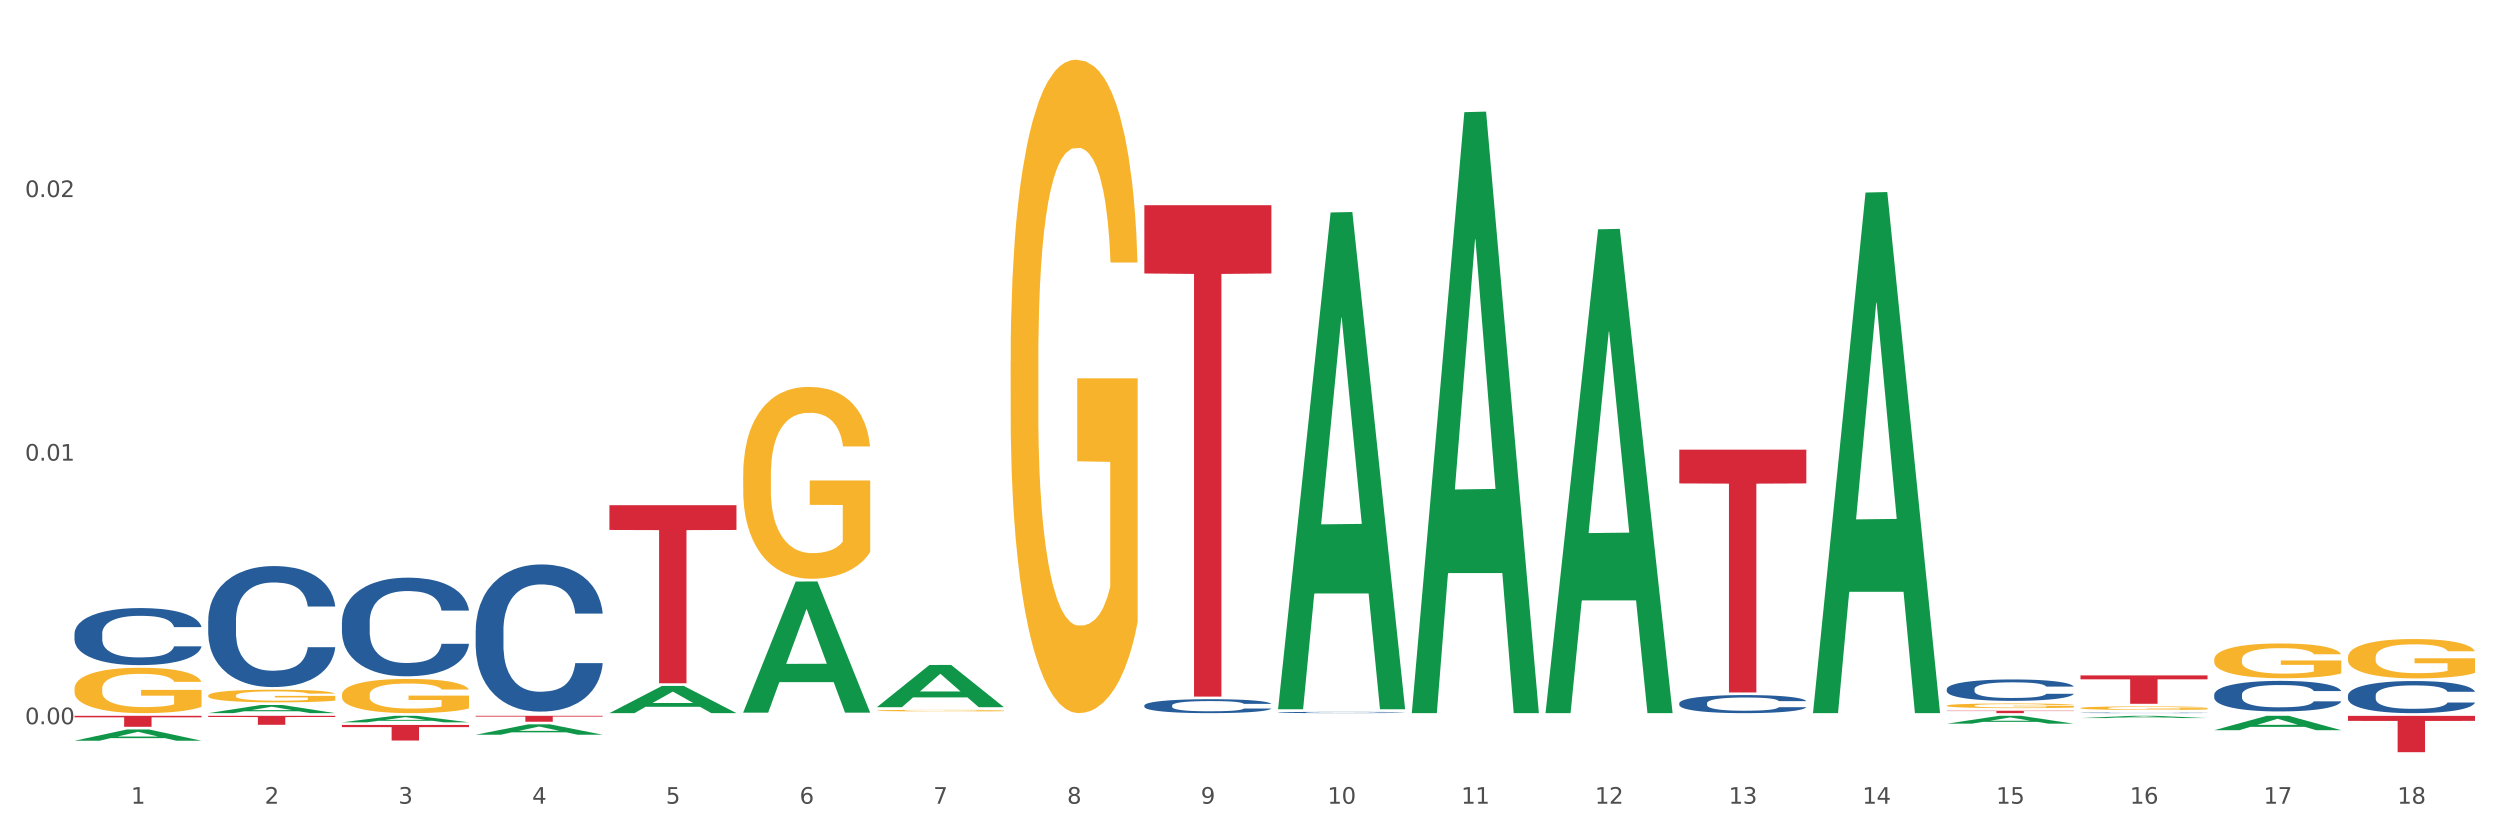 <?xml version="1.0" encoding="utf-8" standalone="no"?>
<!DOCTYPE svg PUBLIC "-//W3C//DTD SVG 1.1//EN"
  "http://www.w3.org/Graphics/SVG/1.1/DTD/svg11.dtd">
<svg xmlns:xlink="http://www.w3.org/1999/xlink" width="1080pt" height="360pt" viewBox="0 0 1080 360" xmlns="http://www.w3.org/2000/svg" version="1.1">
 <rect x="0" y="0" width="1080" height="360" fill="#333333" stroke="none"/>
 <defs>
  <style type="text/css">*{stroke-linejoin: round; stroke-linecap: butt}</style>
 </defs>
 <g id="figure_1">
  <g id="patch_1">
   <path d="M 0 360 
L 1080 360 
L 1080 0 
L 0 0 
z
" style="fill: #ffffff; stroke: #ffffff; stroke-linejoin: miter"/>
  </g>
  <g id="axes_1">
   <g id="matplotlib.axis_1">
    <g id="xtick_1">
     <g id="text_1">
      <!-- 1 -->
      <g style="fill: #4d4d4d" transform="translate(56.563 347.204) scale(0.096 -0.096)">
       <defs>
        <path id="DejaVuSans-31" d="M 794 531 
L 1825 531 
L 1825 4091 
L 703 3866 
L 703 4441 
L 1819 4666 
L 2450 4666 
L 2450 531 
L 3481 531 
L 3481 0 
L 794 0 
L 794 531 
z
" transform="scale(0.016)"/>
       </defs>
       <use xlink:href="#DejaVuSans-31"/>
      </g>
     </g>
    </g>
    <g id="xtick_2">
     <g id="text_2">
      <!-- 2 -->
      <g style="fill: #4d4d4d" transform="translate(114.336 347.204) scale(0.096 -0.096)">
       <defs>
        <path id="DejaVuSans-32" d="M 1228 531 
L 3431 531 
L 3431 0 
L 469 0 
L 469 531 
Q 828 903 1448 1529 
Q 2069 2156 2228 2338 
Q 2531 2678 2651 2914 
Q 2772 3150 2772 3378 
Q 2772 3750 2511 3984 
Q 2250 4219 1831 4219 
Q 1534 4219 1204 4116 
Q 875 4013 500 3803 
L 500 4441 
Q 881 4594 1212 4672 
Q 1544 4750 1819 4750 
Q 2544 4750 2975 4387 
Q 3406 4025 3406 3419 
Q 3406 3131 3298 2873 
Q 3191 2616 2906 2266 
Q 2828 2175 2409 1742 
Q 1991 1309 1228 531 
z
" transform="scale(0.016)"/>
       </defs>
       <use xlink:href="#DejaVuSans-32"/>
      </g>
     </g>
    </g>
    <g id="xtick_3">
     <g id="text_3">
      <!-- 3 -->
      <g style="fill: #4d4d4d" transform="translate(172.109 347.204) scale(0.096 -0.096)">
       <defs>
        <path id="DejaVuSans-33" d="M 2597 2516 
Q 3050 2419 3304 2112 
Q 3559 1806 3559 1356 
Q 3559 666 3084 287 
Q 2609 -91 1734 -91 
Q 1441 -91 1130 -33 
Q 819 25 488 141 
L 488 750 
Q 750 597 1062 519 
Q 1375 441 1716 441 
Q 2309 441 2620 675 
Q 2931 909 2931 1356 
Q 2931 1769 2642 2001 
Q 2353 2234 1838 2234 
L 1294 2234 
L 1294 2753 
L 1863 2753 
Q 2328 2753 2575 2939 
Q 2822 3125 2822 3475 
Q 2822 3834 2567 4026 
Q 2313 4219 1838 4219 
Q 1578 4219 1281 4162 
Q 984 4106 628 3988 
L 628 4550 
Q 988 4650 1302 4700 
Q 1616 4750 1894 4750 
Q 2613 4750 3031 4423 
Q 3450 4097 3450 3541 
Q 3450 3153 3228 2886 
Q 3006 2619 2597 2516 
z
" transform="scale(0.016)"/>
       </defs>
       <use xlink:href="#DejaVuSans-33"/>
      </g>
     </g>
    </g>
    <g id="xtick_4">
     <g id="text_4">
      <!-- 4 -->
      <g style="fill: #4d4d4d" transform="translate(229.882 347.204) scale(0.096 -0.096)">
       <defs>
        <path id="DejaVuSans-34" d="M 2419 4116 
L 825 1625 
L 2419 1625 
L 2419 4116 
z
M 2253 4666 
L 3047 4666 
L 3047 1625 
L 3713 1625 
L 3713 1100 
L 3047 1100 
L 3047 0 
L 2419 0 
L 2419 1100 
L 313 1100 
L 313 1709 
L 2253 4666 
z
" transform="scale(0.016)"/>
       </defs>
       <use xlink:href="#DejaVuSans-34"/>
      </g>
     </g>
    </g>
    <g id="xtick_5">
     <g id="text_5">
      <!-- 5 -->
      <g style="fill: #4d4d4d" transform="translate(287.655 347.204) scale(0.096 -0.096)">
       <defs>
        <path id="DejaVuSans-35" d="M 691 4666 
L 3169 4666 
L 3169 4134 
L 1269 4134 
L 1269 2991 
Q 1406 3038 1543 3061 
Q 1681 3084 1819 3084 
Q 2600 3084 3056 2656 
Q 3513 2228 3513 1497 
Q 3513 744 3044 326 
Q 2575 -91 1722 -91 
Q 1428 -91 1123 -41 
Q 819 9 494 109 
L 494 744 
Q 775 591 1075 516 
Q 1375 441 1709 441 
Q 2250 441 2565 725 
Q 2881 1009 2881 1497 
Q 2881 1984 2565 2268 
Q 2250 2553 1709 2553 
Q 1456 2553 1204 2497 
Q 953 2441 691 2322 
L 691 4666 
z
" transform="scale(0.016)"/>
       </defs>
       <use xlink:href="#DejaVuSans-35"/>
      </g>
     </g>
    </g>
    <g id="xtick_6">
     <g id="text_6">
      <!-- 6 -->
      <g style="fill: #4d4d4d" transform="translate(345.428 347.204) scale(0.096 -0.096)">
       <defs>
        <path id="DejaVuSans-36" d="M 2113 2584 
Q 1688 2584 1439 2293 
Q 1191 2003 1191 1497 
Q 1191 994 1439 701 
Q 1688 409 2113 409 
Q 2538 409 2786 701 
Q 3034 994 3034 1497 
Q 3034 2003 2786 2293 
Q 2538 2584 2113 2584 
z
M 3366 4563 
L 3366 3988 
Q 3128 4100 2886 4159 
Q 2644 4219 2406 4219 
Q 1781 4219 1451 3797 
Q 1122 3375 1075 2522 
Q 1259 2794 1537 2939 
Q 1816 3084 2150 3084 
Q 2853 3084 3261 2657 
Q 3669 2231 3669 1497 
Q 3669 778 3244 343 
Q 2819 -91 2113 -91 
Q 1303 -91 875 529 
Q 447 1150 447 2328 
Q 447 3434 972 4092 
Q 1497 4750 2381 4750 
Q 2619 4750 2861 4703 
Q 3103 4656 3366 4563 
z
" transform="scale(0.016)"/>
       </defs>
       <use xlink:href="#DejaVuSans-36"/>
      </g>
     </g>
    </g>
    <g id="xtick_7">
     <g id="text_7">
      <!-- 7 -->
      <g style="fill: #4d4d4d" transform="translate(403.201 347.204) scale(0.096 -0.096)">
       <defs>
        <path id="DejaVuSans-37" d="M 525 4666 
L 3525 4666 
L 3525 4397 
L 1831 0 
L 1172 0 
L 2766 4134 
L 525 4134 
L 525 4666 
z
" transform="scale(0.016)"/>
       </defs>
       <use xlink:href="#DejaVuSans-37"/>
      </g>
     </g>
    </g>
    <g id="xtick_8">
     <g id="text_8">
      <!-- 8 -->
      <g style="fill: #4d4d4d" transform="translate(460.974 347.204) scale(0.096 -0.096)">
       <defs>
        <path id="DejaVuSans-38" d="M 2034 2216 
Q 1584 2216 1326 1975 
Q 1069 1734 1069 1313 
Q 1069 891 1326 650 
Q 1584 409 2034 409 
Q 2484 409 2743 651 
Q 3003 894 3003 1313 
Q 3003 1734 2745 1975 
Q 2488 2216 2034 2216 
z
M 1403 2484 
Q 997 2584 770 2862 
Q 544 3141 544 3541 
Q 544 4100 942 4425 
Q 1341 4750 2034 4750 
Q 2731 4750 3128 4425 
Q 3525 4100 3525 3541 
Q 3525 3141 3298 2862 
Q 3072 2584 2669 2484 
Q 3125 2378 3379 2068 
Q 3634 1759 3634 1313 
Q 3634 634 3220 271 
Q 2806 -91 2034 -91 
Q 1263 -91 848 271 
Q 434 634 434 1313 
Q 434 1759 690 2068 
Q 947 2378 1403 2484 
z
M 1172 3481 
Q 1172 3119 1398 2916 
Q 1625 2713 2034 2713 
Q 2441 2713 2670 2916 
Q 2900 3119 2900 3481 
Q 2900 3844 2670 4047 
Q 2441 4250 2034 4250 
Q 1625 4250 1398 4047 
Q 1172 3844 1172 3481 
z
" transform="scale(0.016)"/>
       </defs>
       <use xlink:href="#DejaVuSans-38"/>
      </g>
     </g>
    </g>
    <g id="xtick_9">
     <g id="text_9">
      <!-- 9 -->
      <g style="fill: #4d4d4d" transform="translate(518.747 347.204) scale(0.096 -0.096)">
       <defs>
        <path id="DejaVuSans-39" d="M 703 97 
L 703 672 
Q 941 559 1184 500 
Q 1428 441 1663 441 
Q 2288 441 2617 861 
Q 2947 1281 2994 2138 
Q 2813 1869 2534 1725 
Q 2256 1581 1919 1581 
Q 1219 1581 811 2004 
Q 403 2428 403 3163 
Q 403 3881 828 4315 
Q 1253 4750 1959 4750 
Q 2769 4750 3195 4129 
Q 3622 3509 3622 2328 
Q 3622 1225 3098 567 
Q 2575 -91 1691 -91 
Q 1453 -91 1209 -44 
Q 966 3 703 97 
z
M 1959 2075 
Q 2384 2075 2632 2365 
Q 2881 2656 2881 3163 
Q 2881 3666 2632 3958 
Q 2384 4250 1959 4250 
Q 1534 4250 1286 3958 
Q 1038 3666 1038 3163 
Q 1038 2656 1286 2365 
Q 1534 2075 1959 2075 
z
" transform="scale(0.016)"/>
       </defs>
       <use xlink:href="#DejaVuSans-39"/>
      </g>
     </g>
    </g>
    <g id="xtick_10">
     <g id="text_10">
      <!-- 10 -->
      <g style="fill: #4d4d4d" transform="translate(573.466 347.204) scale(0.096 -0.096)">
       <defs>
        <path id="DejaVuSans-30" d="M 2034 4250 
Q 1547 4250 1301 3770 
Q 1056 3291 1056 2328 
Q 1056 1369 1301 889 
Q 1547 409 2034 409 
Q 2525 409 2770 889 
Q 3016 1369 3016 2328 
Q 3016 3291 2770 3770 
Q 2525 4250 2034 4250 
z
M 2034 4750 
Q 2819 4750 3233 4129 
Q 3647 3509 3647 2328 
Q 3647 1150 3233 529 
Q 2819 -91 2034 -91 
Q 1250 -91 836 529 
Q 422 1150 422 2328 
Q 422 3509 836 4129 
Q 1250 4750 2034 4750 
z
" transform="scale(0.016)"/>
       </defs>
       <use xlink:href="#DejaVuSans-31"/>
       <use xlink:href="#DejaVuSans-30" transform="translate(63.623 0)"/>
      </g>
     </g>
    </g>
    <g id="xtick_11">
     <g id="text_11">
      <!-- 11 -->
      <g style="fill: #4d4d4d" transform="translate(631.239 347.204) scale(0.096 -0.096)">
       <use xlink:href="#DejaVuSans-31"/>
       <use xlink:href="#DejaVuSans-31" transform="translate(63.623 0)"/>
      </g>
     </g>
    </g>
    <g id="xtick_12">
     <g id="text_12">
      <!-- 12 -->
      <g style="fill: #4d4d4d" transform="translate(689.012 347.204) scale(0.096 -0.096)">
       <use xlink:href="#DejaVuSans-31"/>
       <use xlink:href="#DejaVuSans-32" transform="translate(63.623 0)"/>
      </g>
     </g>
    </g>
    <g id="xtick_13">
     <g id="text_13">
      <!-- 13 -->
      <g style="fill: #4d4d4d" transform="translate(746.785 347.204) scale(0.096 -0.096)">
       <use xlink:href="#DejaVuSans-31"/>
       <use xlink:href="#DejaVuSans-33" transform="translate(63.623 0)"/>
      </g>
     </g>
    </g>
    <g id="xtick_14">
     <g id="text_14">
      <!-- 14 -->
      <g style="fill: #4d4d4d" transform="translate(804.558 347.204) scale(0.096 -0.096)">
       <use xlink:href="#DejaVuSans-31"/>
       <use xlink:href="#DejaVuSans-34" transform="translate(63.623 0)"/>
      </g>
     </g>
    </g>
    <g id="xtick_15">
     <g id="text_15">
      <!-- 15 -->
      <g style="fill: #4d4d4d" transform="translate(862.331 347.204) scale(0.096 -0.096)">
       <use xlink:href="#DejaVuSans-31"/>
       <use xlink:href="#DejaVuSans-35" transform="translate(63.623 0)"/>
      </g>
     </g>
    </g>
    <g id="xtick_16">
     <g id="text_16">
      <!-- 16 -->
      <g style="fill: #4d4d4d" transform="translate(920.104 347.204) scale(0.096 -0.096)">
       <use xlink:href="#DejaVuSans-31"/>
       <use xlink:href="#DejaVuSans-36" transform="translate(63.623 0)"/>
      </g>
     </g>
    </g>
    <g id="xtick_17">
     <g id="text_17">
      <!-- 17 -->
      <g style="fill: #4d4d4d" transform="translate(977.877 347.204) scale(0.096 -0.096)">
       <use xlink:href="#DejaVuSans-31"/>
       <use xlink:href="#DejaVuSans-37" transform="translate(63.623 0)"/>
      </g>
     </g>
    </g>
    <g id="xtick_18">
     <g id="text_18">
      <!-- 18 -->
      <g style="fill: #4d4d4d" transform="translate(1035.65 347.204) scale(0.096 -0.096)">
       <use xlink:href="#DejaVuSans-31"/>
       <use xlink:href="#DejaVuSans-38" transform="translate(63.623 0)"/>
      </g>
     </g>
    </g>
    <g id="xtick_19"/>
    <g id="xtick_20"/>
    <g id="xtick_21"/>
    <g id="xtick_22"/>
    <g id="xtick_23"/>
    <g id="xtick_24"/>
    <g id="xtick_25"/>
    <g id="xtick_26"/>
    <g id="xtick_27"/>
    <g id="xtick_28"/>
    <g id="xtick_29"/>
    <g id="xtick_30"/>
    <g id="xtick_31"/>
    <g id="xtick_32"/>
    <g id="xtick_33"/>
    <g id="xtick_34"/>
    <g id="xtick_35"/>
   </g>
   <g id="matplotlib.axis_2">
    <g id="ytick_1">
     <g id="text_19">
      <!-- 0.00 -->
      <g style="fill: #4d4d4d" transform="translate(10.8 312.862) scale(0.096 -0.096)">
       <defs>
        <path id="DejaVuSans-2e" d="M 684 794 
L 1344 794 
L 1344 0 
L 684 0 
L 684 794 
z
" transform="scale(0.016)"/>
       </defs>
       <use xlink:href="#DejaVuSans-30"/>
       <use xlink:href="#DejaVuSans-2e" transform="translate(63.623 0)"/>
       <use xlink:href="#DejaVuSans-30" transform="translate(95.41 0)"/>
       <use xlink:href="#DejaVuSans-30" transform="translate(159.033 0)"/>
      </g>
     </g>
    </g>
    <g id="ytick_2">
     <g id="text_20">
      <!-- 0.01 -->
      <g style="fill: #4d4d4d" transform="translate(10.8 198.997) scale(0.096 -0.096)">
       <use xlink:href="#DejaVuSans-30"/>
       <use xlink:href="#DejaVuSans-2e" transform="translate(63.623 0)"/>
       <use xlink:href="#DejaVuSans-30" transform="translate(95.41 0)"/>
       <use xlink:href="#DejaVuSans-31" transform="translate(159.033 0)"/>
      </g>
     </g>
    </g>
    <g id="ytick_3">
     <g id="text_21">
      <!-- 0.02 -->
      <g style="fill: #4d4d4d" transform="translate(10.8 85.133) scale(0.096 -0.096)">
       <use xlink:href="#DejaVuSans-30"/>
       <use xlink:href="#DejaVuSans-2e" transform="translate(63.623 0)"/>
       <use xlink:href="#DejaVuSans-30" transform="translate(95.41 0)"/>
       <use xlink:href="#DejaVuSans-32" transform="translate(159.033 0)"/>
      </g>
     </g>
    </g>
    <g id="ytick_4"/>
    <g id="ytick_5"/>
    <g id="ytick_6"/>
   </g>
   <g id="PolyCollection_1">
    <path d="M 32.175 319.993 
L 32.232 319.989 
L 54.864 315.12 
L 64.257 315.116 
L 87.059 320.003 
L 76.196 320.003 
L 71.273 318.865 
L 47.905 318.865 
L 47.735 318.883 
L 42.982 320.003 
L 32.175 320.003 
L 32.175 319.993 
L 50.847 318.186 
L 68.331 318.181 
L 59.674 316.157 
L 59.561 316.148 
L 59.447 316.162 
L 50.79 318.181 
L 50.847 318.186 
L 32.175 319.993 
z
" clip-path="url(#p4a61d94880)" style="fill: #109648"/>
    <path d="M 1014.316 309.242 
L 1069.2 309.242 
L 1069.2 311.425 
L 1047.61 311.44 
L 1047.61 324.95 
L 1035.775 324.95 
L 1035.775 311.44 
L 1014.316 311.425 
L 1014.316 309.257 
L 1014.316 309.242 
z
" clip-path="url(#p4a61d94880)" style="fill: #d62839"/>
    <path d="M 898.77 291.76 
L 953.654 291.76 
L 953.654 293.465 
L 932.064 293.477 
L 932.064 304.029 
L 920.229 304.029 
L 920.229 293.477 
L 898.77 293.465 
L 898.77 291.772 
L 898.77 291.76 
z
" clip-path="url(#p4a61d94880)" style="fill: #d62839"/>
    <path d="M 840.997 307.047 
L 895.881 307.047 
L 895.881 307.191 
L 874.291 307.192 
L 874.291 308.081 
L 862.456 308.081 
L 862.456 307.192 
L 840.997 307.191 
L 840.997 307.048 
L 840.997 307.047 
z
" clip-path="url(#p4a61d94880)" style="fill: #d62839"/>
    <path d="M 725.451 194.264 
L 780.335 194.264 
L 780.335 208.837 
L 758.746 208.936 
L 758.746 299.132 
L 746.91 299.132 
L 746.91 208.936 
L 725.451 208.837 
L 725.451 194.362 
L 725.451 194.264 
z
" clip-path="url(#p4a61d94880)" style="fill: #d62839"/>
    <path d="M 494.359 88.643 
L 549.243 88.643 
L 549.243 118.143 
L 527.654 118.342 
L 527.654 300.919 
L 515.818 300.919 
L 515.818 118.342 
L 494.359 118.143 
L 494.359 88.843 
L 494.359 88.643 
z
" clip-path="url(#p4a61d94880)" style="fill: #d62839"/>
    <path d="M 263.267 218.248 
L 318.151 218.248 
L 318.151 228.939 
L 296.562 229.011 
L 296.562 295.175 
L 284.726 295.175 
L 284.726 229.011 
L 263.267 228.939 
L 263.267 218.321 
L 263.267 218.248 
z
" clip-path="url(#p4a61d94880)" style="fill: #d62839"/>
    <path d="M 205.494 309.215 
L 260.378 309.215 
L 260.378 309.572 
L 238.789 309.574 
L 238.789 311.783 
L 226.953 311.783 
L 226.953 309.574 
L 205.494 309.572 
L 205.494 309.217 
L 205.494 309.215 
z
" clip-path="url(#p4a61d94880)" style="fill: #d62839"/>
    <path d="M 147.721 313.176 
L 202.605 313.176 
L 202.605 314.11 
L 181.016 314.117 
L 181.016 319.903 
L 169.18 319.903 
L 169.18 314.117 
L 147.721 314.11 
L 147.721 313.182 
L 147.721 313.176 
z
" clip-path="url(#p4a61d94880)" style="fill: #d62839"/>
    <path d="M 89.948 309.215 
L 144.832 309.215 
L 144.832 309.756 
L 123.243 309.759 
L 123.243 313.108 
L 111.407 313.108 
L 111.407 309.759 
L 89.948 309.756 
L 89.948 309.218 
L 89.948 309.215 
z
" clip-path="url(#p4a61d94880)" style="fill: #d62839"/>
    <path d="M 32.175 309.215 
L 87.059 309.215 
L 87.059 309.877 
L 65.47 309.882 
L 65.47 313.982 
L 53.635 313.982 
L 53.635 309.882 
L 32.175 309.877 
L 32.175 309.219 
L 32.175 309.215 
z
" clip-path="url(#p4a61d94880)" style="fill: #d62839"/>
    <path d="M 32.175 273.762 
L 32.24 273.74 
L 32.24 273.109 
L 32.434 272.254 
L 33.148 270.678 
L 34.056 269.485 
L 35.613 268.089 
L 36.457 267.504 
L 37.56 266.851 
L 39.83 265.793 
L 42.425 264.892 
L 44.242 264.397 
L 45.604 264.082 
L 48.653 263.519 
L 50.405 263.272 
L 52.221 263.069 
L 53.778 262.934 
L 56.373 262.776 
L 58.449 262.709 
L 60.85 262.686 
L 62.861 262.709 
L 65.521 262.799 
L 69.413 263.069 
L 70.905 263.227 
L 72.917 263.497 
L 74.993 263.857 
L 76.679 264.217 
L 78.626 264.735 
L 80.637 265.41 
L 82.583 266.266 
L 83.945 267.054 
L 85.048 267.887 
L 86.021 268.9 
L 86.735 270.003 
L 87.059 270.926 
L 75.187 270.926 
L 74.863 270.093 
L 74.214 269.192 
L 73.565 268.584 
L 72.852 268.089 
L 71.749 267.526 
L 70.776 267.166 
L 69.154 266.738 
L 67.662 266.468 
L 66.429 266.311 
L 64.937 266.176 
L 61.758 266.041 
L 59.487 266.041 
L 58.06 266.086 
L 56.309 266.198 
L 54.816 266.356 
L 53.065 266.626 
L 51.702 266.918 
L 50.34 267.301 
L 49.562 267.571 
L 48.394 268.067 
L 47.615 268.472 
L 46.577 269.17 
L 45.993 269.665 
L 44.955 270.948 
L 44.501 271.894 
L 44.307 272.546 
L 44.177 273.267 
L 44.177 276.779 
L 44.566 278.354 
L 44.891 279.03 
L 45.41 279.795 
L 46.383 280.786 
L 47.81 281.754 
L 49.302 282.452 
L 50.535 282.879 
L 51.702 283.194 
L 52.87 283.442 
L 54.297 283.667 
L 55.465 283.802 
L 57.217 283.937 
L 59.293 284.005 
L 60.915 284.005 
L 64.223 283.892 
L 65.715 283.78 
L 67.143 283.622 
L 68.7 283.375 
L 69.932 283.104 
L 70.646 282.902 
L 71.814 282.474 
L 72.722 282.024 
L 73.5 281.506 
L 74.019 281.056 
L 74.603 280.381 
L 75.057 279.615 
L 75.187 279.21 
L 87.059 279.21 
L 86.8 280.02 
L 86.346 280.808 
L 85.437 281.866 
L 84.724 282.474 
L 83.621 283.217 
L 82.453 283.847 
L 80.831 284.545 
L 79.339 285.063 
L 77.782 285.513 
L 76.095 285.918 
L 73.046 286.481 
L 71.943 286.639 
L 69.608 286.909 
L 67.791 287.067 
L 65.132 287.224 
L 62.407 287.314 
L 59.552 287.337 
L 57.022 287.292 
L 54.233 287.157 
L 52.481 287.021 
L 50.535 286.819 
L 48.264 286.504 
L 46.123 286.121 
L 44.112 285.671 
L 42.231 285.153 
L 40.479 284.568 
L 38.208 283.6 
L 36.522 282.654 
L 35.289 281.776 
L 34.446 281.033 
L 33.602 280.088 
L 33.148 279.435 
L 32.434 277.859 
L 32.175 276.396 
L 32.175 273.762 
z
" clip-path="url(#p4a61d94880)" style="fill: #255c99"/>
    <path d="M 89.948 268.026 
L 90.013 267.978 
L 90.013 266.641 
L 90.207 264.827 
L 90.921 261.485 
L 91.829 258.955 
L 93.386 255.995 
L 94.23 254.754 
L 95.333 253.369 
L 97.603 251.125 
L 100.198 249.215 
L 102.015 248.165 
L 103.377 247.497 
L 106.426 246.303 
L 108.178 245.778 
L 109.994 245.348 
L 111.551 245.062 
L 114.146 244.728 
L 116.222 244.584 
L 118.623 244.537 
L 120.634 244.584 
L 123.294 244.775 
L 127.186 245.348 
L 128.678 245.682 
L 130.69 246.255 
L 132.766 247.019 
L 134.452 247.783 
L 136.399 248.881 
L 138.41 250.313 
L 140.356 252.128 
L 141.718 253.799 
L 142.821 255.565 
L 143.794 257.714 
L 144.508 260.053 
L 144.832 262.01 
L 132.96 262.01 
L 132.636 260.244 
L 131.987 258.334 
L 131.338 257.045 
L 130.625 255.995 
L 129.522 254.801 
L 128.549 254.037 
L 126.927 253.13 
L 125.435 252.557 
L 124.202 252.223 
L 122.71 251.937 
L 119.531 251.65 
L 117.26 251.65 
L 115.833 251.746 
L 114.082 251.984 
L 112.589 252.319 
L 110.838 252.892 
L 109.475 253.512 
L 108.113 254.324 
L 107.335 254.897 
L 106.167 255.947 
L 105.388 256.806 
L 104.35 258.286 
L 103.766 259.337 
L 102.728 262.058 
L 102.274 264.063 
L 102.08 265.448 
L 101.95 266.976 
L 101.95 274.423 
L 102.339 277.765 
L 102.663 279.198 
L 103.183 280.821 
L 104.156 282.921 
L 105.583 284.974 
L 107.075 286.454 
L 108.308 287.361 
L 109.475 288.03 
L 110.643 288.555 
L 112.07 289.032 
L 113.238 289.319 
L 114.99 289.605 
L 117.066 289.749 
L 118.688 289.749 
L 121.996 289.51 
L 123.488 289.271 
L 124.916 288.937 
L 126.473 288.412 
L 127.705 287.839 
L 128.419 287.409 
L 129.587 286.502 
L 130.495 285.547 
L 131.273 284.449 
L 131.792 283.494 
L 132.376 282.062 
L 132.83 280.439 
L 132.96 279.579 
L 144.832 279.579 
L 144.573 281.298 
L 144.119 282.969 
L 143.21 285.213 
L 142.497 286.502 
L 141.394 288.078 
L 140.226 289.414 
L 138.604 290.894 
L 137.112 291.992 
L 135.555 292.947 
L 133.868 293.807 
L 130.819 295 
L 129.716 295.334 
L 127.381 295.907 
L 125.564 296.241 
L 122.905 296.576 
L 120.18 296.767 
L 117.325 296.814 
L 114.795 296.719 
L 112.006 296.432 
L 110.254 296.146 
L 108.308 295.716 
L 106.037 295.048 
L 103.896 294.236 
L 101.885 293.281 
L 100.004 292.183 
L 98.252 290.942 
L 95.981 288.889 
L 94.295 286.884 
L 93.062 285.022 
L 92.219 283.447 
L 91.375 281.441 
L 90.921 280.057 
L 90.207 276.715 
L 89.948 273.612 
L 89.948 268.026 
z
" clip-path="url(#p4a61d94880)" style="fill: #255c99"/>
    <path d="M 147.721 268.698 
L 147.786 268.659 
L 147.786 267.57 
L 147.98 266.091 
L 148.694 263.366 
L 149.602 261.303 
L 151.159 258.89 
L 152.003 257.878 
L 153.106 256.75 
L 155.376 254.92 
L 157.971 253.363 
L 159.788 252.507 
L 161.15 251.962 
L 164.199 250.989 
L 165.951 250.561 
L 167.767 250.211 
L 169.324 249.977 
L 171.919 249.705 
L 173.995 249.588 
L 176.396 249.549 
L 178.407 249.588 
L 181.067 249.744 
L 184.959 250.211 
L 186.451 250.483 
L 188.463 250.95 
L 190.539 251.573 
L 192.225 252.196 
L 194.172 253.091 
L 196.183 254.259 
L 198.129 255.738 
L 199.491 257.1 
L 200.594 258.54 
L 201.567 260.291 
L 202.281 262.198 
L 202.605 263.794 
L 190.733 263.794 
L 190.409 262.354 
L 189.76 260.797 
L 189.111 259.746 
L 188.398 258.89 
L 187.295 257.917 
L 186.322 257.294 
L 184.7 256.555 
L 183.208 256.088 
L 181.975 255.815 
L 180.483 255.582 
L 177.304 255.348 
L 175.033 255.348 
L 173.606 255.426 
L 171.854 255.621 
L 170.362 255.893 
L 168.611 256.36 
L 167.248 256.866 
L 165.886 257.528 
L 165.107 257.995 
L 163.94 258.851 
L 163.161 259.552 
L 162.123 260.758 
L 161.539 261.615 
L 160.501 263.833 
L 160.047 265.468 
L 159.853 266.597 
L 159.723 267.842 
L 159.723 273.914 
L 160.112 276.638 
L 160.436 277.806 
L 160.955 279.129 
L 161.929 280.841 
L 163.356 282.515 
L 164.848 283.722 
L 166.081 284.461 
L 167.248 285.006 
L 168.416 285.434 
L 169.843 285.823 
L 171.011 286.057 
L 172.763 286.29 
L 174.839 286.407 
L 176.461 286.407 
L 179.769 286.213 
L 181.261 286.018 
L 182.689 285.745 
L 184.246 285.317 
L 185.478 284.85 
L 186.192 284.5 
L 187.36 283.761 
L 188.268 282.982 
L 189.046 282.087 
L 189.565 281.309 
L 190.149 280.141 
L 190.603 278.818 
L 190.733 278.117 
L 202.605 278.117 
L 202.346 279.518 
L 201.892 280.88 
L 200.983 282.71 
L 200.27 283.761 
L 199.167 285.045 
L 197.999 286.135 
L 196.377 287.341 
L 194.885 288.236 
L 193.328 289.015 
L 191.641 289.715 
L 188.592 290.688 
L 187.489 290.961 
L 185.154 291.428 
L 183.337 291.7 
L 180.678 291.973 
L 177.953 292.128 
L 175.098 292.167 
L 172.568 292.09 
L 169.778 291.856 
L 168.027 291.623 
L 166.081 291.272 
L 163.81 290.727 
L 161.669 290.066 
L 159.658 289.287 
L 157.777 288.392 
L 156.025 287.38 
L 153.754 285.707 
L 152.068 284.072 
L 150.835 282.554 
L 149.992 281.27 
L 149.148 279.635 
L 148.694 278.506 
L 147.98 275.782 
L 147.721 273.252 
L 147.721 268.698 
z
" clip-path="url(#p4a61d94880)" style="fill: #255c99"/>
    <path d="M 1014.316 300.44 
L 1014.381 300.428 
L 1014.381 300.073 
L 1014.575 299.591 
L 1015.289 298.705 
L 1016.197 298.033 
L 1017.754 297.247 
L 1018.597 296.918 
L 1019.7 296.55 
L 1021.971 295.955 
L 1024.566 295.448 
L 1026.382 295.169 
L 1027.745 294.992 
L 1030.794 294.675 
L 1032.546 294.536 
L 1034.362 294.422 
L 1035.919 294.346 
L 1038.514 294.257 
L 1040.59 294.219 
L 1042.99 294.206 
L 1045.002 294.219 
L 1047.661 294.27 
L 1051.554 294.422 
L 1053.046 294.51 
L 1055.057 294.663 
L 1057.133 294.865 
L 1058.82 295.068 
L 1060.766 295.359 
L 1062.777 295.74 
L 1064.724 296.221 
L 1066.086 296.665 
L 1067.189 297.133 
L 1068.162 297.704 
L 1068.876 298.324 
L 1069.2 298.844 
L 1057.328 298.844 
L 1057.003 298.375 
L 1056.355 297.868 
L 1055.706 297.526 
L 1054.992 297.247 
L 1053.889 296.931 
L 1052.916 296.728 
L 1051.294 296.487 
L 1049.802 296.335 
L 1048.57 296.246 
L 1047.078 296.17 
L 1043.899 296.094 
L 1041.628 296.094 
L 1040.201 296.12 
L 1038.449 296.183 
L 1036.957 296.272 
L 1035.205 296.424 
L 1033.843 296.588 
L 1032.481 296.804 
L 1031.702 296.956 
L 1030.534 297.235 
L 1029.756 297.463 
L 1028.718 297.856 
L 1028.134 298.134 
L 1027.096 298.857 
L 1026.642 299.389 
L 1026.447 299.756 
L 1026.318 300.162 
L 1026.318 302.138 
L 1026.707 303.025 
L 1027.031 303.405 
L 1027.55 303.836 
L 1028.523 304.394 
L 1029.951 304.939 
L 1031.443 305.331 
L 1032.675 305.572 
L 1033.843 305.749 
L 1035.011 305.889 
L 1036.438 306.016 
L 1037.606 306.092 
L 1039.357 306.168 
L 1041.433 306.206 
L 1043.055 306.206 
L 1046.364 306.142 
L 1047.856 306.079 
L 1049.283 305.99 
L 1050.84 305.851 
L 1052.073 305.699 
L 1052.787 305.585 
L 1053.954 305.344 
L 1054.863 305.091 
L 1055.641 304.799 
L 1056.16 304.546 
L 1056.744 304.166 
L 1057.198 303.735 
L 1057.328 303.507 
L 1069.2 303.507 
L 1068.94 303.963 
L 1068.486 304.406 
L 1067.578 305.002 
L 1066.864 305.344 
L 1065.762 305.762 
L 1064.594 306.117 
L 1062.972 306.51 
L 1061.48 306.801 
L 1059.923 307.055 
L 1058.236 307.283 
L 1055.187 307.599 
L 1054.084 307.688 
L 1051.749 307.84 
L 1049.932 307.929 
L 1047.272 308.018 
L 1044.547 308.068 
L 1041.693 308.081 
L 1039.163 308.056 
L 1036.373 307.98 
L 1034.622 307.903 
L 1032.675 307.789 
L 1030.405 307.612 
L 1028.264 307.397 
L 1026.253 307.143 
L 1024.371 306.852 
L 1022.62 306.522 
L 1020.349 305.978 
L 1018.662 305.445 
L 1017.43 304.951 
L 1016.586 304.533 
L 1015.743 304.001 
L 1015.289 303.633 
L 1014.575 302.746 
L 1014.316 301.923 
L 1014.316 300.44 
z
" clip-path="url(#p4a61d94880)" style="fill: #255c99"/>
    <path d="M 956.543 300.071 
L 956.608 300.059 
L 956.608 299.722 
L 956.802 299.264 
L 957.516 298.42 
L 958.424 297.781 
L 959.981 297.034 
L 960.824 296.721 
L 961.927 296.371 
L 964.198 295.805 
L 966.793 295.323 
L 968.609 295.058 
L 969.972 294.889 
L 973.021 294.588 
L 974.773 294.455 
L 976.589 294.347 
L 978.146 294.274 
L 980.741 294.19 
L 982.817 294.154 
L 985.217 294.142 
L 987.229 294.154 
L 989.888 294.202 
L 993.781 294.347 
L 995.273 294.431 
L 997.284 294.576 
L 999.36 294.768 
L 1001.047 294.961 
L 1002.993 295.238 
L 1005.004 295.6 
L 1006.951 296.058 
L 1008.313 296.48 
L 1009.416 296.926 
L 1010.389 297.468 
L 1011.103 298.058 
L 1011.427 298.553 
L 999.555 298.553 
L 999.231 298.107 
L 998.582 297.625 
L 997.933 297.299 
L 997.219 297.034 
L 996.116 296.733 
L 995.143 296.54 
L 993.521 296.311 
L 992.029 296.166 
L 990.797 296.082 
L 989.305 296.01 
L 986.126 295.937 
L 983.855 295.937 
L 982.428 295.962 
L 980.676 296.022 
L 979.184 296.106 
L 977.432 296.251 
L 976.07 296.407 
L 974.708 296.612 
L 973.929 296.757 
L 972.761 297.022 
L 971.983 297.239 
L 970.945 297.613 
L 970.361 297.878 
L 969.323 298.565 
L 968.869 299.071 
L 968.674 299.42 
L 968.545 299.806 
L 968.545 301.686 
L 968.934 302.529 
L 969.258 302.891 
L 969.777 303.301 
L 970.75 303.831 
L 972.178 304.349 
L 973.67 304.723 
L 974.902 304.952 
L 976.07 305.12 
L 977.238 305.253 
L 978.665 305.374 
L 979.833 305.446 
L 981.584 305.518 
L 983.66 305.554 
L 985.282 305.554 
L 988.591 305.494 
L 990.083 305.434 
L 991.51 305.349 
L 993.067 305.217 
L 994.3 305.072 
L 995.014 304.964 
L 996.181 304.735 
L 997.09 304.494 
L 997.868 304.217 
L 998.387 303.976 
L 998.971 303.614 
L 999.425 303.204 
L 999.555 302.987 
L 1011.427 302.987 
L 1011.168 303.421 
L 1010.713 303.843 
L 1009.805 304.409 
L 1009.092 304.735 
L 1007.989 305.133 
L 1006.821 305.47 
L 1005.199 305.844 
L 1003.707 306.121 
L 1002.15 306.362 
L 1000.463 306.579 
L 997.414 306.88 
L 996.311 306.964 
L 993.976 307.109 
L 992.159 307.193 
L 989.499 307.278 
L 986.774 307.326 
L 983.92 307.338 
L 981.39 307.314 
L 978.6 307.242 
L 976.849 307.169 
L 974.902 307.061 
L 972.632 306.892 
L 970.491 306.687 
L 968.48 306.446 
L 966.598 306.169 
L 964.847 305.856 
L 962.576 305.337 
L 960.889 304.831 
L 959.657 304.361 
L 958.813 303.964 
L 957.97 303.457 
L 957.516 303.108 
L 956.802 302.264 
L 956.543 301.481 
L 956.543 300.071 
z
" clip-path="url(#p4a61d94880)" style="fill: #255c99"/>
    <path d="M 898.77 307.947 
L 898.835 307.947 
L 898.835 307.94 
L 899.029 307.932 
L 899.743 307.916 
L 900.651 307.905 
L 902.208 307.891 
L 903.051 307.885 
L 904.154 307.879 
L 906.425 307.868 
L 909.02 307.859 
L 910.836 307.854 
L 912.199 307.851 
L 915.248 307.846 
L 917 307.843 
L 918.816 307.841 
L 920.373 307.84 
L 922.968 307.838 
L 925.044 307.838 
L 927.444 307.838 
L 929.456 307.838 
L 932.116 307.839 
L 936.008 307.841 
L 937.5 307.843 
L 939.511 307.846 
L 941.587 307.849 
L 943.274 307.853 
L 945.22 307.858 
L 947.231 307.864 
L 949.178 307.873 
L 950.54 307.881 
L 951.643 307.889 
L 952.616 307.899 
L 953.33 307.91 
L 953.654 307.919 
L 941.782 307.919 
L 941.458 307.911 
L 940.809 307.902 
L 940.16 307.896 
L 939.446 307.891 
L 938.344 307.885 
L 937.37 307.882 
L 935.749 307.878 
L 934.256 307.875 
L 933.024 307.873 
L 931.532 307.872 
L 928.353 307.871 
L 926.082 307.871 
L 924.655 307.871 
L 922.903 307.872 
L 921.411 307.874 
L 919.659 307.876 
L 918.297 307.879 
L 916.935 307.883 
L 916.156 307.886 
L 914.988 307.891 
L 914.21 307.895 
L 913.172 307.902 
L 912.588 307.906 
L 911.55 307.919 
L 911.096 307.928 
L 910.901 307.935 
L 910.772 307.942 
L 910.772 307.977 
L 911.161 307.992 
L 911.485 307.999 
L 912.004 308.006 
L 912.977 308.016 
L 914.405 308.026 
L 915.897 308.033 
L 917.129 308.037 
L 918.297 308.04 
L 919.465 308.042 
L 920.892 308.045 
L 922.06 308.046 
L 923.811 308.047 
L 925.887 308.048 
L 927.509 308.048 
L 930.818 308.047 
L 932.31 308.046 
L 933.737 308.044 
L 935.294 308.042 
L 936.527 308.039 
L 937.241 308.037 
L 938.408 308.033 
L 939.317 308.028 
L 940.095 308.023 
L 940.614 308.019 
L 941.198 308.012 
L 941.652 308.005 
L 941.782 308.001 
L 953.654 308.001 
L 953.395 308.009 
L 952.94 308.016 
L 952.032 308.027 
L 951.319 308.033 
L 950.216 308.04 
L 949.048 308.046 
L 947.426 308.053 
L 945.934 308.058 
L 944.377 308.063 
L 942.69 308.067 
L 939.641 308.072 
L 938.538 308.074 
L 936.203 308.077 
L 934.386 308.078 
L 931.726 308.08 
L 929.002 308.081 
L 926.147 308.081 
L 923.617 308.08 
L 920.827 308.079 
L 919.076 308.078 
L 917.129 308.076 
L 914.859 308.073 
L 912.718 308.069 
L 910.707 308.064 
L 908.825 308.059 
L 907.074 308.054 
L 904.803 308.044 
L 903.116 308.035 
L 901.884 308.026 
L 901.04 308.019 
L 900.197 308.009 
L 899.743 308.003 
L 899.029 307.987 
L 898.77 307.973 
L 898.77 307.947 
z
" clip-path="url(#p4a61d94880)" style="fill: #255c99"/>
    <path d="M 840.997 297.678 
L 841.062 297.67 
L 841.062 297.433 
L 841.256 297.112 
L 841.97 296.521 
L 842.878 296.073 
L 844.435 295.55 
L 845.278 295.33 
L 846.381 295.085 
L 848.652 294.688 
L 851.247 294.35 
L 853.063 294.164 
L 854.426 294.046 
L 857.475 293.835 
L 859.227 293.742 
L 861.043 293.666 
L 862.6 293.615 
L 865.195 293.556 
L 867.271 293.531 
L 869.672 293.523 
L 871.683 293.531 
L 874.343 293.565 
L 878.235 293.666 
L 879.727 293.725 
L 881.738 293.827 
L 883.814 293.962 
L 885.501 294.097 
L 887.447 294.291 
L 889.458 294.545 
L 891.405 294.866 
L 892.767 295.161 
L 893.87 295.474 
L 894.843 295.854 
L 895.557 296.268 
L 895.881 296.614 
L 884.009 296.614 
L 883.685 296.301 
L 883.036 295.964 
L 882.387 295.736 
L 881.673 295.55 
L 880.571 295.339 
L 879.597 295.203 
L 877.976 295.043 
L 876.483 294.942 
L 875.251 294.882 
L 873.759 294.832 
L 870.58 294.781 
L 868.309 294.781 
L 866.882 294.798 
L 865.13 294.84 
L 863.638 294.899 
L 861.887 295.001 
L 860.524 295.111 
L 859.162 295.254 
L 858.383 295.355 
L 857.216 295.541 
L 856.437 295.693 
L 855.399 295.955 
L 854.815 296.141 
L 853.777 296.622 
L 853.323 296.977 
L 853.128 297.222 
L 852.999 297.492 
L 852.999 298.81 
L 853.388 299.401 
L 853.712 299.655 
L 854.231 299.942 
L 855.204 300.314 
L 856.632 300.677 
L 858.124 300.939 
L 859.356 301.099 
L 860.524 301.217 
L 861.692 301.31 
L 863.119 301.395 
L 864.287 301.446 
L 866.039 301.496 
L 868.115 301.522 
L 869.736 301.522 
L 873.045 301.479 
L 874.537 301.437 
L 875.964 301.378 
L 877.521 301.285 
L 878.754 301.184 
L 879.468 301.108 
L 880.635 300.947 
L 881.544 300.778 
L 882.322 300.584 
L 882.841 300.415 
L 883.425 300.162 
L 883.879 299.874 
L 884.009 299.722 
L 895.881 299.722 
L 895.622 300.026 
L 895.167 300.322 
L 894.259 300.719 
L 893.546 300.947 
L 892.443 301.226 
L 891.275 301.462 
L 889.653 301.724 
L 888.161 301.919 
L 886.604 302.087 
L 884.917 302.24 
L 881.868 302.451 
L 880.765 302.51 
L 878.43 302.611 
L 876.613 302.67 
L 873.953 302.729 
L 871.229 302.763 
L 868.374 302.772 
L 865.844 302.755 
L 863.054 302.704 
L 861.303 302.653 
L 859.356 302.577 
L 857.086 302.459 
L 854.945 302.316 
L 852.934 302.147 
L 851.052 301.952 
L 849.301 301.733 
L 847.03 301.37 
L 845.343 301.015 
L 844.111 300.685 
L 843.267 300.407 
L 842.424 300.052 
L 841.97 299.807 
L 841.256 299.216 
L 840.997 298.667 
L 840.997 297.678 
z
" clip-path="url(#p4a61d94880)" style="fill: #255c99"/>
    <path d="M 725.451 303.778 
L 725.516 303.77 
L 725.516 303.571 
L 725.71 303.299 
L 726.424 302.8 
L 727.332 302.422 
L 728.889 301.979 
L 729.733 301.794 
L 730.835 301.587 
L 733.106 301.251 
L 735.701 300.966 
L 737.518 300.809 
L 738.88 300.709 
L 741.929 300.53 
L 743.681 300.452 
L 745.497 300.388 
L 747.054 300.345 
L 749.649 300.295 
L 751.725 300.273 
L 754.126 300.266 
L 756.137 300.273 
L 758.797 300.302 
L 762.689 300.388 
L 764.181 300.438 
L 766.192 300.523 
L 768.268 300.637 
L 769.955 300.752 
L 771.901 300.916 
L 773.912 301.13 
L 775.859 301.401 
L 777.221 301.651 
L 778.324 301.915 
L 779.297 302.236 
L 780.011 302.586 
L 780.335 302.878 
L 768.463 302.878 
L 768.139 302.614 
L 767.49 302.329 
L 766.841 302.136 
L 766.127 301.979 
L 765.025 301.801 
L 764.051 301.686 
L 762.43 301.551 
L 760.937 301.465 
L 759.705 301.415 
L 758.213 301.372 
L 755.034 301.33 
L 752.763 301.33 
L 751.336 301.344 
L 749.584 301.38 
L 748.092 301.43 
L 746.341 301.515 
L 744.978 301.608 
L 743.616 301.729 
L 742.837 301.815 
L 741.67 301.972 
L 740.891 302.1 
L 739.853 302.322 
L 739.269 302.479 
L 738.231 302.885 
L 737.777 303.185 
L 737.582 303.392 
L 737.453 303.62 
L 737.453 304.734 
L 737.842 305.233 
L 738.166 305.447 
L 738.685 305.69 
L 739.658 306.004 
L 741.086 306.311 
L 742.578 306.532 
L 743.81 306.668 
L 744.978 306.768 
L 746.146 306.846 
L 747.573 306.918 
L 748.741 306.96 
L 750.493 307.003 
L 752.569 307.025 
L 754.19 307.025 
L 757.499 306.989 
L 758.991 306.953 
L 760.418 306.903 
L 761.975 306.825 
L 763.208 306.739 
L 763.922 306.675 
L 765.089 306.539 
L 765.998 306.397 
L 766.776 306.233 
L 767.295 306.09 
L 767.879 305.876 
L 768.333 305.633 
L 768.463 305.505 
L 780.335 305.505 
L 780.076 305.761 
L 779.621 306.011 
L 778.713 306.347 
L 778 306.539 
L 776.897 306.775 
L 775.729 306.975 
L 774.107 307.196 
L 772.615 307.36 
L 771.058 307.503 
L 769.371 307.631 
L 766.322 307.81 
L 765.219 307.86 
L 762.884 307.945 
L 761.067 307.995 
L 758.407 308.045 
L 755.683 308.074 
L 752.828 308.081 
L 750.298 308.067 
L 747.508 308.024 
L 745.757 307.981 
L 743.81 307.917 
L 741.54 307.817 
L 739.399 307.696 
L 737.388 307.553 
L 735.506 307.389 
L 733.755 307.203 
L 731.484 306.896 
L 729.797 306.596 
L 728.565 306.318 
L 727.721 306.083 
L 726.878 305.783 
L 726.424 305.576 
L 725.71 305.076 
L 725.451 304.612 
L 725.451 303.778 
z
" clip-path="url(#p4a61d94880)" style="fill: #255c99"/>
    <path d="M 552.132 307.774 
L 552.197 307.773 
L 552.197 307.759 
L 552.391 307.74 
L 553.105 307.704 
L 554.013 307.677 
L 555.57 307.645 
L 556.414 307.632 
L 557.516 307.617 
L 559.787 307.593 
L 562.382 307.573 
L 564.199 307.562 
L 565.561 307.555 
L 568.61 307.542 
L 570.362 307.536 
L 572.178 307.532 
L 573.735 307.529 
L 576.33 307.525 
L 578.406 307.524 
L 580.807 307.523 
L 582.818 307.524 
L 585.478 307.526 
L 589.37 307.532 
L 590.862 307.535 
L 592.873 307.542 
L 594.949 307.55 
L 596.636 307.558 
L 598.582 307.57 
L 600.594 307.585 
L 602.54 307.604 
L 603.902 307.622 
L 605.005 307.641 
L 605.978 307.664 
L 606.692 307.689 
L 607.016 307.71 
L 595.144 307.71 
L 594.82 307.691 
L 594.171 307.67 
L 593.522 307.657 
L 592.809 307.645 
L 591.706 307.633 
L 590.733 307.625 
L 589.111 307.615 
L 587.619 307.609 
L 586.386 307.605 
L 584.894 307.602 
L 581.715 307.599 
L 579.444 307.599 
L 578.017 307.6 
L 576.265 307.603 
L 574.773 307.606 
L 573.022 307.612 
L 571.659 307.619 
L 570.297 307.628 
L 569.518 307.634 
L 568.351 307.645 
L 567.572 307.654 
L 566.534 307.67 
L 565.95 307.681 
L 564.912 307.71 
L 564.458 307.732 
L 564.263 307.746 
L 564.134 307.763 
L 564.134 307.842 
L 564.523 307.878 
L 564.847 307.893 
L 565.366 307.91 
L 566.339 307.933 
L 567.767 307.955 
L 569.259 307.97 
L 570.491 307.98 
L 571.659 307.987 
L 572.827 307.993 
L 574.254 307.998 
L 575.422 308.001 
L 577.174 308.004 
L 579.25 308.006 
L 580.871 308.006 
L 584.18 308.003 
L 585.672 308 
L 587.1 307.997 
L 588.657 307.991 
L 589.889 307.985 
L 590.603 307.981 
L 591.771 307.971 
L 592.679 307.961 
L 593.457 307.949 
L 593.976 307.939 
L 594.56 307.924 
L 595.014 307.906 
L 595.144 307.897 
L 607.016 307.897 
L 606.757 307.915 
L 606.303 307.933 
L 605.394 307.957 
L 604.681 307.971 
L 603.578 307.988 
L 602.41 308.002 
L 600.788 308.018 
L 599.296 308.029 
L 597.739 308.04 
L 596.052 308.049 
L 593.003 308.062 
L 591.9 308.065 
L 589.565 308.071 
L 587.748 308.075 
L 585.088 308.078 
L 582.364 308.08 
L 579.509 308.081 
L 576.979 308.08 
L 574.189 308.077 
L 572.438 308.074 
L 570.491 308.069 
L 568.221 308.062 
L 566.08 308.053 
L 564.069 308.043 
L 562.187 308.031 
L 560.436 308.018 
L 558.165 307.996 
L 556.478 307.975 
L 555.246 307.955 
L 554.402 307.938 
L 553.559 307.917 
L 553.105 307.902 
L 552.391 307.866 
L 552.132 307.833 
L 552.132 307.774 
z
" clip-path="url(#p4a61d94880)" style="fill: #255c99"/>
    <path d="M 32.175 297.532 
L 32.24 297.515 
L 32.24 296.87 
L 32.369 296.315 
L 33.017 294.971 
L 33.989 293.861 
L 34.702 293.27 
L 35.415 292.787 
L 36.257 292.303 
L 37.294 291.802 
L 39.173 291.067 
L 40.34 290.691 
L 41.765 290.297 
L 44.357 289.724 
L 46.236 289.402 
L 48.18 289.133 
L 51.355 288.811 
L 53.429 288.667 
L 55.632 288.56 
L 58.289 288.488 
L 60.298 288.47 
L 64.704 288.524 
L 68.462 288.685 
L 70.277 288.811 
L 72.609 289.026 
L 73.84 289.169 
L 75.849 289.455 
L 77.923 289.832 
L 79.348 290.154 
L 81.487 290.763 
L 83.107 291.372 
L 84.597 292.124 
L 85.375 292.643 
L 85.958 293.127 
L 86.476 293.682 
L 86.995 294.56 
L 75.331 294.56 
L 74.877 293.933 
L 74.164 293.342 
L 73.128 292.769 
L 72.22 292.41 
L 70.665 291.963 
L 69.24 291.676 
L 67.749 291.461 
L 65.935 291.282 
L 64.509 291.193 
L 62.501 291.121 
L 58.548 291.139 
L 55.891 291.282 
L 54.077 291.461 
L 52.911 291.622 
L 51.874 291.802 
L 50.707 292.052 
L 49.347 292.428 
L 48.375 292.769 
L 47.403 293.198 
L 46.625 293.628 
L 45.912 294.13 
L 45.329 294.667 
L 44.876 295.222 
L 44.487 295.903 
L 44.163 297.031 
L 44.163 299.485 
L 44.292 300.04 
L 44.616 300.774 
L 45.005 301.329 
L 45.653 301.992 
L 46.236 302.44 
L 47.338 303.084 
L 48.569 303.622 
L 49.541 303.962 
L 50.513 304.248 
L 52.198 304.642 
L 54.077 304.965 
L 55.697 305.162 
L 57.9 305.341 
L 59.39 305.412 
L 60.686 305.448 
L 63.861 305.448 
L 66.129 305.395 
L 68.657 305.269 
L 70.601 305.108 
L 72.22 304.911 
L 74.035 304.589 
L 75.201 304.284 
L 75.201 300.541 
L 60.946 300.523 
L 60.946 298.034 
L 87.059 298.034 
L 87.059 305.341 
L 85.958 305.717 
L 84.727 306.057 
L 83.431 306.362 
L 81.487 306.738 
L 79.154 307.096 
L 77.08 307.347 
L 74.877 307.562 
L 72.285 307.759 
L 68.916 307.938 
L 66.842 308.009 
L 64.25 308.063 
L 61.205 308.081 
L 58.548 308.045 
L 55.956 307.956 
L 53.235 307.794 
L 50.578 307.562 
L 48.569 307.329 
L 46.56 307.042 
L 44.422 306.666 
L 42.737 306.308 
L 41.441 305.986 
L 40.016 305.574 
L 38.46 305.036 
L 37.294 304.553 
L 36.257 304.051 
L 35.156 303.407 
L 34.378 302.851 
L 33.601 302.153 
L 33.147 301.634 
L 32.629 300.828 
L 32.24 299.699 
L 32.175 297.532 
z
" clip-path="url(#p4a61d94880)" style="fill: #f7b32b"/>
    <path d="M 494.359 304.761 
L 494.424 304.756 
L 494.424 304.601 
L 494.618 304.392 
L 495.332 304.007 
L 496.24 303.715 
L 497.797 303.374 
L 498.641 303.231 
L 499.743 303.071 
L 502.014 302.812 
L 504.609 302.592 
L 506.426 302.471 
L 507.788 302.394 
L 510.837 302.256 
L 512.589 302.196 
L 514.405 302.146 
L 515.962 302.113 
L 518.557 302.074 
L 520.633 302.058 
L 523.034 302.052 
L 525.045 302.058 
L 527.705 302.08 
L 531.597 302.146 
L 533.089 302.185 
L 535.1 302.251 
L 537.176 302.339 
L 538.863 302.427 
L 540.809 302.553 
L 542.821 302.719 
L 544.767 302.928 
L 546.129 303.121 
L 547.232 303.324 
L 548.205 303.572 
L 548.919 303.842 
L 549.243 304.067 
L 537.371 304.067 
L 537.047 303.864 
L 536.398 303.644 
L 535.749 303.495 
L 535.036 303.374 
L 533.933 303.236 
L 532.96 303.148 
L 531.338 303.043 
L 529.846 302.977 
L 528.613 302.939 
L 527.121 302.906 
L 523.942 302.873 
L 521.671 302.873 
L 520.244 302.884 
L 518.492 302.911 
L 517 302.95 
L 515.249 303.016 
L 513.886 303.087 
L 512.524 303.181 
L 511.745 303.247 
L 510.578 303.368 
L 509.799 303.467 
L 508.761 303.638 
L 508.177 303.759 
L 507.139 304.073 
L 506.685 304.304 
L 506.49 304.464 
L 506.361 304.64 
L 506.361 305.499 
L 506.75 305.884 
L 507.074 306.049 
L 507.593 306.237 
L 508.566 306.479 
L 509.994 306.716 
L 511.486 306.886 
L 512.718 306.991 
L 513.886 307.068 
L 515.054 307.128 
L 516.481 307.184 
L 517.649 307.217 
L 519.401 307.25 
L 521.477 307.266 
L 523.099 307.266 
L 526.407 307.239 
L 527.899 307.211 
L 529.327 307.172 
L 530.884 307.112 
L 532.116 307.046 
L 532.83 306.996 
L 533.998 306.892 
L 534.906 306.782 
L 535.684 306.655 
L 536.203 306.545 
L 536.787 306.38 
L 537.241 306.193 
L 537.371 306.093 
L 549.243 306.093 
L 548.984 306.292 
L 548.53 306.484 
L 547.621 306.743 
L 546.908 306.892 
L 545.805 307.073 
L 544.637 307.228 
L 543.015 307.398 
L 541.523 307.525 
L 539.966 307.635 
L 538.279 307.734 
L 535.23 307.872 
L 534.127 307.91 
L 531.792 307.976 
L 529.975 308.015 
L 527.315 308.053 
L 524.591 308.075 
L 521.736 308.081 
L 519.206 308.07 
L 516.416 308.037 
L 514.665 308.004 
L 512.718 307.954 
L 510.448 307.877 
L 508.307 307.784 
L 506.296 307.673 
L 504.414 307.547 
L 502.663 307.404 
L 500.392 307.167 
L 498.705 306.936 
L 497.473 306.721 
L 496.629 306.539 
L 495.786 306.308 
L 495.332 306.148 
L 494.618 305.763 
L 494.359 305.405 
L 494.359 304.761 
z
" clip-path="url(#p4a61d94880)" style="fill: #255c99"/>
    <path d="M 205.494 272.407 
L 205.559 272.349 
L 205.559 270.723 
L 205.753 268.516 
L 206.467 264.451 
L 207.375 261.373 
L 208.932 257.773 
L 209.776 256.263 
L 210.879 254.579 
L 213.149 251.85 
L 215.744 249.527 
L 217.561 248.249 
L 218.923 247.436 
L 221.972 245.984 
L 223.724 245.346 
L 225.54 244.823 
L 227.097 244.475 
L 229.692 244.068 
L 231.768 243.894 
L 234.169 243.836 
L 236.18 243.894 
L 238.84 244.126 
L 242.732 244.823 
L 244.224 245.229 
L 246.236 245.926 
L 248.312 246.855 
L 249.998 247.785 
L 251.945 249.12 
L 253.956 250.862 
L 255.902 253.069 
L 257.264 255.102 
L 258.367 257.25 
L 259.34 259.863 
L 260.054 262.709 
L 260.378 265.09 
L 248.506 265.09 
L 248.182 262.941 
L 247.533 260.618 
L 246.884 259.05 
L 246.171 257.773 
L 245.068 256.321 
L 244.095 255.392 
L 242.473 254.289 
L 240.981 253.592 
L 239.748 253.185 
L 238.256 252.837 
L 235.077 252.488 
L 232.806 252.488 
L 231.379 252.605 
L 229.627 252.895 
L 228.135 253.301 
L 226.384 253.998 
L 225.021 254.753 
L 223.659 255.74 
L 222.88 256.437 
L 221.713 257.715 
L 220.934 258.76 
L 219.896 260.56 
L 219.312 261.838 
L 218.274 265.148 
L 217.82 267.587 
L 217.626 269.271 
L 217.496 271.129 
L 217.496 280.188 
L 217.885 284.253 
L 218.209 285.996 
L 218.728 287.97 
L 219.702 290.525 
L 221.129 293.022 
L 222.621 294.822 
L 223.854 295.926 
L 225.021 296.739 
L 226.189 297.378 
L 227.616 297.958 
L 228.784 298.307 
L 230.536 298.655 
L 232.612 298.829 
L 234.234 298.829 
L 237.542 298.539 
L 239.034 298.249 
L 240.462 297.842 
L 242.019 297.203 
L 243.251 296.506 
L 243.965 295.984 
L 245.133 294.88 
L 246.041 293.719 
L 246.819 292.383 
L 247.338 291.222 
L 247.922 289.48 
L 248.376 287.505 
L 248.506 286.46 
L 260.378 286.46 
L 260.119 288.551 
L 259.665 290.583 
L 258.756 293.313 
L 258.043 294.88 
L 256.94 296.797 
L 255.772 298.423 
L 254.15 300.223 
L 252.658 301.559 
L 251.101 302.72 
L 249.414 303.765 
L 246.365 305.217 
L 245.262 305.624 
L 242.927 306.321 
L 241.11 306.727 
L 238.45 307.134 
L 235.726 307.366 
L 232.871 307.424 
L 230.341 307.308 
L 227.551 306.959 
L 225.8 306.611 
L 223.854 306.088 
L 221.583 305.275 
L 219.442 304.288 
L 217.431 303.127 
L 215.55 301.791 
L 213.798 300.281 
L 211.527 297.784 
L 209.841 295.345 
L 208.608 293.08 
L 207.765 291.164 
L 206.921 288.725 
L 206.467 287.041 
L 205.753 282.976 
L 205.494 279.201 
L 205.494 272.407 
z
" clip-path="url(#p4a61d94880)" style="fill: #255c99"/>
    <path d="M 956.543 315.438 
L 956.599 315.432 
L 979.232 309.221 
L 988.625 309.215 
L 1011.427 315.449 
L 1000.563 315.449 
L 995.641 313.997 
L 972.272 313.997 
L 972.103 314.021 
L 967.35 315.449 
L 956.543 315.449 
L 956.543 315.438 
L 975.215 313.131 
L 992.698 313.125 
L 984.041 310.544 
L 983.928 310.532 
L 983.815 310.549 
L 975.158 313.125 
L 975.215 313.131 
L 956.543 315.438 
z
" clip-path="url(#p4a61d94880)" style="fill: #109648"/>
    <path d="M 609.905 307.593 
L 609.961 307.349 
L 632.594 48.455 
L 641.987 48.211 
L 664.789 308.081 
L 653.925 308.081 
L 649.003 247.567 
L 625.635 247.567 
L 625.465 248.543 
L 620.712 308.081 
L 609.905 308.081 
L 609.905 307.593 
L 628.577 211.453 
L 646.061 211.209 
L 637.404 103.601 
L 637.29 103.113 
L 637.177 103.845 
L 628.52 211.209 
L 628.577 211.453 
L 609.905 307.593 
z
" clip-path="url(#p4a61d94880)" style="fill: #109648"/>
    <path d="M 667.678 307.688 
L 667.734 307.492 
L 690.367 99.062 
L 699.76 98.866 
L 722.562 308.081 
L 711.698 308.081 
L 706.776 259.362 
L 683.408 259.362 
L 683.238 260.148 
L 678.485 308.081 
L 667.678 308.081 
L 667.678 307.688 
L 686.35 230.288 
L 703.834 230.092 
L 695.177 143.459 
L 695.063 143.066 
L 694.95 143.656 
L 686.293 230.092 
L 686.35 230.288 
L 667.678 307.688 
z
" clip-path="url(#p4a61d94880)" style="fill: #109648"/>
    <path d="M 783.224 307.658 
L 783.28 307.447 
L 805.913 83.173 
L 815.306 82.961 
L 838.108 308.081 
L 827.244 308.081 
L 822.322 255.659 
L 798.953 255.659 
L 798.784 256.504 
L 794.031 308.081 
L 783.224 308.081 
L 783.224 307.658 
L 801.896 224.374 
L 819.38 224.163 
L 810.722 130.944 
L 810.609 130.522 
L 810.496 131.156 
L 801.839 224.163 
L 801.896 224.374 
L 783.224 307.658 
z
" clip-path="url(#p4a61d94880)" style="fill: #109648"/>
    <path d="M 840.997 312.631 
L 841.053 312.628 
L 863.686 309.218 
L 873.079 309.215 
L 895.881 312.637 
L 885.017 312.637 
L 880.095 311.84 
L 856.726 311.84 
L 856.557 311.853 
L 851.804 312.637 
L 840.997 312.637 
L 840.997 312.631 
L 859.669 311.365 
L 877.152 311.361 
L 868.495 309.944 
L 868.382 309.938 
L 868.269 309.947 
L 859.612 311.361 
L 859.669 311.365 
L 840.997 312.631 
z
" clip-path="url(#p4a61d94880)" style="fill: #109648"/>
    <path d="M 898.77 310.214 
L 898.826 310.213 
L 921.459 309.216 
L 930.852 309.215 
L 953.654 310.216 
L 942.79 310.216 
L 937.868 309.983 
L 914.499 309.983 
L 914.33 309.986 
L 909.577 310.216 
L 898.77 310.216 
L 898.77 310.214 
L 917.442 309.844 
L 934.925 309.843 
L 926.268 309.428 
L 926.155 309.426 
L 926.042 309.429 
L 917.385 309.843 
L 917.442 309.844 
L 898.77 310.214 
z
" clip-path="url(#p4a61d94880)" style="fill: #109648"/>
    <path d="M 1014.316 283.924 
L 1014.38 283.908 
L 1014.38 283.349 
L 1014.51 282.867 
L 1015.158 281.702 
L 1016.13 280.739 
L 1016.843 280.227 
L 1017.556 279.807 
L 1018.398 279.388 
L 1019.435 278.953 
L 1021.314 278.316 
L 1022.48 277.99 
L 1023.906 277.648 
L 1026.498 277.151 
L 1028.377 276.872 
L 1030.321 276.639 
L 1033.496 276.359 
L 1035.57 276.235 
L 1037.773 276.141 
L 1040.429 276.079 
L 1042.438 276.064 
L 1046.845 276.11 
L 1050.603 276.25 
L 1052.417 276.359 
L 1054.75 276.545 
L 1055.981 276.67 
L 1057.99 276.918 
L 1060.063 277.244 
L 1061.489 277.524 
L 1063.627 278.052 
L 1065.247 278.58 
L 1066.738 279.233 
L 1067.515 279.683 
L 1068.098 280.102 
L 1068.617 280.584 
L 1069.135 281.345 
L 1057.471 281.345 
L 1057.018 280.801 
L 1056.305 280.289 
L 1055.268 279.792 
L 1054.361 279.481 
L 1052.806 279.093 
L 1051.38 278.844 
L 1049.89 278.658 
L 1048.076 278.503 
L 1046.65 278.425 
L 1044.641 278.363 
L 1040.689 278.378 
L 1038.032 278.503 
L 1036.218 278.658 
L 1035.051 278.798 
L 1034.014 278.953 
L 1032.848 279.17 
L 1031.487 279.497 
L 1030.515 279.792 
L 1029.543 280.165 
L 1028.766 280.537 
L 1028.053 280.972 
L 1027.47 281.438 
L 1027.016 281.92 
L 1026.627 282.51 
L 1026.303 283.489 
L 1026.303 285.617 
L 1026.433 286.098 
L 1026.757 286.735 
L 1027.146 287.217 
L 1027.794 287.791 
L 1028.377 288.18 
L 1029.479 288.739 
L 1030.71 289.205 
L 1031.682 289.5 
L 1032.654 289.748 
L 1034.338 290.09 
L 1036.218 290.37 
L 1037.838 290.541 
L 1040.041 290.696 
L 1041.531 290.758 
L 1042.827 290.789 
L 1046.002 290.789 
L 1048.27 290.743 
L 1050.797 290.634 
L 1052.741 290.494 
L 1054.361 290.323 
L 1056.176 290.044 
L 1057.342 289.78 
L 1057.342 286.533 
L 1043.086 286.518 
L 1043.086 284.358 
L 1069.2 284.358 
L 1069.2 290.696 
L 1068.098 291.022 
L 1066.867 291.317 
L 1065.571 291.581 
L 1063.627 291.908 
L 1061.295 292.218 
L 1059.221 292.436 
L 1057.018 292.622 
L 1054.426 292.793 
L 1051.056 292.948 
L 1048.983 293.01 
L 1046.391 293.057 
L 1043.345 293.073 
L 1040.689 293.042 
L 1038.097 292.964 
L 1035.375 292.824 
L 1032.718 292.622 
L 1030.71 292.42 
L 1028.701 292.172 
L 1026.563 291.845 
L 1024.878 291.535 
L 1023.582 291.255 
L 1022.156 290.898 
L 1020.601 290.432 
L 1019.435 290.013 
L 1018.398 289.578 
L 1017.296 289.018 
L 1016.519 288.537 
L 1015.741 287.931 
L 1015.288 287.481 
L 1014.769 286.782 
L 1014.38 285.803 
L 1014.316 283.924 
z
" clip-path="url(#p4a61d94880)" style="fill: #f7b32b"/>
    <path d="M 89.948 300.478 
L 90.013 300.473 
L 90.013 300.293 
L 90.142 300.138 
L 90.79 299.763 
L 91.762 299.453 
L 92.475 299.288 
L 93.188 299.153 
L 94.03 299.018 
L 95.067 298.878 
L 96.946 298.673 
L 98.113 298.568 
L 99.538 298.458 
L 102.13 298.298 
L 104.009 298.208 
L 105.953 298.133 
L 109.128 298.043 
L 111.202 298.003 
L 113.405 297.973 
L 116.062 297.953 
L 118.071 297.948 
L 122.477 297.963 
L 126.235 298.008 
L 128.049 298.043 
L 130.382 298.103 
L 131.613 298.143 
L 133.622 298.223 
L 135.696 298.328 
L 137.121 298.418 
L 139.26 298.588 
L 140.88 298.758 
L 142.37 298.968 
L 143.148 299.113 
L 143.731 299.248 
L 144.249 299.403 
L 144.768 299.648 
L 133.104 299.648 
L 132.65 299.473 
L 131.937 299.308 
L 130.901 299.148 
L 129.993 299.048 
L 128.438 298.923 
L 127.013 298.843 
L 125.522 298.783 
L 123.708 298.733 
L 122.282 298.708 
L 120.274 298.688 
L 116.321 298.693 
L 113.664 298.733 
L 111.85 298.783 
L 110.684 298.828 
L 109.647 298.878 
L 108.48 298.948 
L 107.12 299.053 
L 106.148 299.148 
L 105.176 299.268 
L 104.398 299.388 
L 103.685 299.528 
L 103.102 299.678 
L 102.648 299.833 
L 102.26 300.023 
L 101.936 300.338 
L 101.936 301.023 
L 102.065 301.178 
L 102.389 301.383 
L 102.778 301.538 
L 103.426 301.722 
L 104.009 301.847 
L 105.111 302.027 
L 106.342 302.177 
L 107.314 302.272 
L 108.286 302.352 
L 109.971 302.462 
L 111.85 302.552 
L 113.47 302.607 
L 115.673 302.657 
L 117.163 302.677 
L 118.459 302.687 
L 121.634 302.687 
L 123.902 302.672 
L 126.43 302.637 
L 128.373 302.592 
L 129.993 302.537 
L 131.808 302.447 
L 132.974 302.362 
L 132.974 301.318 
L 118.719 301.313 
L 118.719 300.618 
L 144.832 300.618 
L 144.832 302.657 
L 143.731 302.762 
L 142.5 302.857 
L 141.204 302.942 
L 139.26 303.047 
L 136.927 303.147 
L 134.853 303.217 
L 132.65 303.277 
L 130.058 303.332 
L 126.689 303.382 
L 124.615 303.402 
L 122.023 303.417 
L 118.978 303.422 
L 116.321 303.412 
L 113.729 303.387 
L 111.007 303.342 
L 108.351 303.277 
L 106.342 303.212 
L 104.333 303.132 
L 102.195 303.027 
L 100.51 302.927 
L 99.214 302.837 
L 97.789 302.722 
L 96.233 302.572 
L 95.067 302.437 
L 94.03 302.297 
L 92.929 302.117 
L 92.151 301.962 
L 91.374 301.767 
L 90.92 301.623 
L 90.402 301.398 
L 90.013 301.083 
L 89.948 300.478 
z
" clip-path="url(#p4a61d94880)" style="fill: #f7b32b"/>
    <path d="M 147.721 300.131 
L 147.786 300.117 
L 147.786 299.632 
L 147.915 299.213 
L 148.563 298.201 
L 149.535 297.364 
L 150.248 296.919 
L 150.961 296.554 
L 151.803 296.19 
L 152.84 295.812 
L 154.719 295.258 
L 155.886 294.975 
L 157.311 294.678 
L 159.903 294.246 
L 161.782 294.003 
L 163.726 293.801 
L 166.901 293.558 
L 168.975 293.45 
L 171.178 293.369 
L 173.835 293.315 
L 175.844 293.301 
L 180.25 293.342 
L 184.008 293.463 
L 185.822 293.558 
L 188.155 293.72 
L 189.386 293.828 
L 191.395 294.044 
L 193.469 294.327 
L 194.894 294.57 
L 197.033 295.029 
L 198.653 295.488 
L 200.143 296.055 
L 200.921 296.446 
L 201.504 296.811 
L 202.022 297.229 
L 202.54 297.89 
L 190.877 297.89 
L 190.423 297.418 
L 189.71 296.973 
L 188.674 296.541 
L 187.766 296.271 
L 186.211 295.933 
L 184.786 295.717 
L 183.295 295.555 
L 181.481 295.42 
L 180.055 295.353 
L 178.047 295.299 
L 174.094 295.312 
L 171.437 295.42 
L 169.623 295.555 
L 168.456 295.677 
L 167.42 295.812 
L 166.253 296.001 
L 164.893 296.284 
L 163.921 296.541 
L 162.949 296.865 
L 162.171 297.188 
L 161.458 297.566 
L 160.875 297.971 
L 160.421 298.39 
L 160.033 298.903 
L 159.709 299.753 
L 159.709 301.602 
L 159.838 302.021 
L 160.162 302.574 
L 160.551 302.992 
L 161.199 303.492 
L 161.782 303.829 
L 162.884 304.315 
L 164.115 304.72 
L 165.087 304.976 
L 166.059 305.192 
L 167.744 305.489 
L 169.623 305.732 
L 171.243 305.881 
L 173.446 306.016 
L 174.936 306.07 
L 176.232 306.097 
L 179.407 306.097 
L 181.675 306.056 
L 184.203 305.962 
L 186.146 305.84 
L 187.766 305.692 
L 189.581 305.449 
L 190.747 305.219 
L 190.747 302.398 
L 176.491 302.385 
L 176.491 300.509 
L 202.605 300.509 
L 202.605 306.016 
L 201.504 306.299 
L 200.273 306.556 
L 198.977 306.785 
L 197.033 307.069 
L 194.7 307.339 
L 192.626 307.527 
L 190.423 307.689 
L 187.831 307.838 
L 184.462 307.973 
L 182.388 308.027 
L 179.796 308.067 
L 176.751 308.081 
L 174.094 308.054 
L 171.502 307.986 
L 168.78 307.865 
L 166.124 307.689 
L 164.115 307.514 
L 162.106 307.298 
L 159.968 307.015 
L 158.283 306.745 
L 156.987 306.502 
L 155.562 306.191 
L 154.006 305.786 
L 152.84 305.422 
L 151.803 305.044 
L 150.702 304.558 
L 149.924 304.14 
L 149.147 303.613 
L 148.693 303.222 
L 148.175 302.614 
L 147.786 301.764 
L 147.721 300.131 
z
" clip-path="url(#p4a61d94880)" style="fill: #f7b32b"/>
    <path d="M 321.04 205.45 
L 321.105 205.374 
L 321.105 202.648 
L 321.234 200.301 
L 321.882 194.623 
L 322.854 189.929 
L 323.567 187.43 
L 324.28 185.386 
L 325.122 183.342 
L 326.159 181.222 
L 328.038 178.118 
L 329.205 176.528 
L 330.63 174.862 
L 333.222 172.439 
L 335.101 171.076 
L 337.045 169.941 
L 340.22 168.578 
L 342.294 167.972 
L 344.497 167.518 
L 347.154 167.215 
L 349.162 167.139 
L 353.569 167.367 
L 357.327 168.048 
L 359.141 168.578 
L 361.474 169.486 
L 362.705 170.092 
L 364.714 171.304 
L 366.788 172.894 
L 368.213 174.256 
L 370.352 176.831 
L 371.972 179.405 
L 373.462 182.585 
L 374.239 184.78 
L 374.823 186.824 
L 375.341 189.172 
L 375.859 192.881 
L 364.196 192.881 
L 363.742 190.231 
L 363.029 187.733 
L 361.993 185.31 
L 361.085 183.796 
L 359.53 181.903 
L 358.105 180.692 
L 356.614 179.783 
L 354.8 179.026 
L 353.374 178.648 
L 351.366 178.345 
L 347.413 178.42 
L 344.756 179.026 
L 342.942 179.783 
L 341.775 180.465 
L 340.739 181.222 
L 339.572 182.282 
L 338.212 183.872 
L 337.24 185.31 
L 336.268 187.127 
L 335.49 188.944 
L 334.777 191.064 
L 334.194 193.336 
L 333.74 195.683 
L 333.352 198.56 
L 333.028 203.33 
L 333.028 213.702 
L 333.157 216.049 
L 333.481 219.153 
L 333.87 221.5 
L 334.518 224.302 
L 335.101 226.195 
L 336.203 228.92 
L 337.434 231.192 
L 338.406 232.63 
L 339.378 233.841 
L 341.063 235.507 
L 342.942 236.87 
L 344.562 237.703 
L 346.765 238.46 
L 348.255 238.763 
L 349.551 238.914 
L 352.726 238.914 
L 354.994 238.687 
L 357.521 238.157 
L 359.465 237.476 
L 361.085 236.643 
L 362.9 235.28 
L 364.066 233.993 
L 364.066 218.169 
L 349.81 218.093 
L 349.81 207.569 
L 375.924 207.569 
L 375.924 238.46 
L 374.823 240.05 
L 373.591 241.488 
L 372.296 242.775 
L 370.352 244.365 
L 368.019 245.88 
L 365.945 246.94 
L 363.742 247.848 
L 361.15 248.681 
L 357.781 249.438 
L 355.707 249.741 
L 353.115 249.968 
L 350.07 250.044 
L 347.413 249.892 
L 344.821 249.514 
L 342.099 248.832 
L 339.443 247.848 
L 337.434 246.864 
L 335.425 245.652 
L 333.287 244.063 
L 331.602 242.548 
L 330.306 241.185 
L 328.881 239.444 
L 327.325 237.173 
L 326.159 235.129 
L 325.122 233.009 
L 324.021 230.283 
L 323.243 227.936 
L 322.465 224.983 
L 322.012 222.788 
L 321.493 219.381 
L 321.105 214.611 
L 321.04 205.45 
z
" clip-path="url(#p4a61d94880)" style="fill: #f7b32b"/>
    <path d="M 378.813 306.965 
L 378.878 306.964 
L 378.878 306.942 
L 379.007 306.923 
L 379.655 306.877 
L 380.627 306.838 
L 381.34 306.818 
L 382.053 306.801 
L 382.895 306.785 
L 383.932 306.767 
L 385.811 306.742 
L 386.977 306.729 
L 388.403 306.716 
L 390.995 306.696 
L 392.874 306.685 
L 394.818 306.675 
L 397.993 306.664 
L 400.067 306.659 
L 402.27 306.656 
L 404.927 306.653 
L 406.935 306.653 
L 411.342 306.654 
L 415.1 306.66 
L 416.914 306.664 
L 419.247 306.672 
L 420.478 306.677 
L 422.487 306.687 
L 424.561 306.699 
L 425.986 306.711 
L 428.125 306.732 
L 429.745 306.753 
L 431.235 306.778 
L 432.012 306.796 
L 432.596 306.813 
L 433.114 306.832 
L 433.632 306.862 
L 421.969 306.862 
L 421.515 306.841 
L 420.802 306.82 
L 419.766 306.801 
L 418.858 306.788 
L 417.303 306.773 
L 415.878 306.763 
L 414.387 306.756 
L 412.573 306.749 
L 411.147 306.746 
L 409.139 306.744 
L 405.186 306.744 
L 402.529 306.749 
L 400.715 306.756 
L 399.548 306.761 
L 398.512 306.767 
L 397.345 306.776 
L 395.984 306.789 
L 395.013 306.801 
L 394.041 306.815 
L 393.263 306.83 
L 392.55 306.848 
L 391.967 306.866 
L 391.513 306.885 
L 391.125 306.909 
L 390.801 306.947 
L 390.801 307.032 
L 390.93 307.051 
L 391.254 307.076 
L 391.643 307.096 
L 392.291 307.118 
L 392.874 307.134 
L 393.976 307.156 
L 395.207 307.174 
L 396.179 307.186 
L 397.151 307.196 
L 398.836 307.21 
L 400.715 307.221 
L 402.335 307.228 
L 404.538 307.234 
L 406.028 307.236 
L 407.324 307.237 
L 410.499 307.237 
L 412.767 307.236 
L 415.294 307.231 
L 417.238 307.226 
L 418.858 307.219 
L 420.673 307.208 
L 421.839 307.197 
L 421.839 307.068 
L 407.583 307.068 
L 407.583 306.982 
L 433.697 306.982 
L 433.697 307.234 
L 432.596 307.247 
L 431.364 307.258 
L 430.068 307.269 
L 428.125 307.282 
L 425.792 307.294 
L 423.718 307.303 
L 421.515 307.31 
L 418.923 307.317 
L 415.554 307.323 
L 413.48 307.326 
L 410.888 307.327 
L 407.843 307.328 
L 405.186 307.327 
L 402.594 307.324 
L 399.872 307.318 
L 397.216 307.31 
L 395.207 307.302 
L 393.198 307.292 
L 391.06 307.279 
L 389.375 307.267 
L 388.079 307.256 
L 386.654 307.242 
L 385.098 307.223 
L 383.932 307.207 
L 382.895 307.189 
L 381.794 307.167 
L 381.016 307.148 
L 380.238 307.124 
L 379.785 307.106 
L 379.266 307.078 
L 378.878 307.039 
L 378.813 306.965 
z
" clip-path="url(#p4a61d94880)" style="fill: #f7b32b"/>
    <path d="M 436.586 156.22 
L 436.651 155.963 
L 436.651 146.681 
L 436.78 138.688 
L 437.428 119.351 
L 438.4 103.366 
L 439.113 94.857 
L 439.826 87.896 
L 440.668 80.935 
L 441.705 73.715 
L 443.584 63.145 
L 444.75 57.73 
L 446.176 52.058 
L 448.768 43.807 
L 450.647 39.167 
L 452.591 35.299 
L 455.766 30.658 
L 457.84 28.596 
L 460.043 27.049 
L 462.7 26.017 
L 464.708 25.759 
L 469.115 26.533 
L 472.873 28.853 
L 474.687 30.658 
L 477.02 33.752 
L 478.251 35.815 
L 480.26 39.94 
L 482.334 45.354 
L 483.759 49.995 
L 485.898 58.761 
L 487.517 67.528 
L 489.008 78.356 
L 489.785 85.833 
L 490.369 92.795 
L 490.887 100.787 
L 491.405 113.421 
L 479.742 113.421 
L 479.288 104.397 
L 478.575 95.889 
L 477.539 87.638 
L 476.631 82.482 
L 475.076 76.036 
L 473.651 71.911 
L 472.16 68.817 
L 470.346 66.238 
L 468.92 64.949 
L 466.912 63.918 
L 462.959 64.176 
L 460.302 66.238 
L 458.488 68.817 
L 457.321 71.137 
L 456.285 73.715 
L 455.118 77.325 
L 453.757 82.739 
L 452.785 87.638 
L 451.814 93.826 
L 451.036 100.014 
L 450.323 107.233 
L 449.74 114.968 
L 449.286 122.961 
L 448.898 132.758 
L 448.574 149.001 
L 448.574 184.324 
L 448.703 192.316 
L 449.027 202.887 
L 449.416 210.88 
L 450.064 220.419 
L 450.647 226.865 
L 451.749 236.147 
L 452.98 243.882 
L 453.952 248.781 
L 454.924 252.906 
L 456.609 258.578 
L 458.488 263.219 
L 460.108 266.055 
L 462.311 268.633 
L 463.801 269.665 
L 465.097 270.18 
L 468.272 270.18 
L 470.54 269.407 
L 473.067 267.602 
L 475.011 265.281 
L 476.631 262.445 
L 478.446 257.804 
L 479.612 253.421 
L 479.612 199.535 
L 465.356 199.278 
L 465.356 163.44 
L 491.47 163.44 
L 491.47 268.633 
L 490.369 274.048 
L 489.137 278.946 
L 487.841 283.329 
L 485.898 288.744 
L 483.565 293.9 
L 481.491 297.51 
L 479.288 300.604 
L 476.696 303.44 
L 473.327 306.018 
L 471.253 307.05 
L 468.661 307.823 
L 465.616 308.081 
L 462.959 307.565 
L 460.367 306.276 
L 457.645 303.956 
L 454.989 300.604 
L 452.98 297.252 
L 450.971 293.127 
L 448.833 287.712 
L 447.148 282.556 
L 445.852 277.915 
L 444.426 271.985 
L 442.871 264.25 
L 441.705 257.289 
L 440.668 250.07 
L 439.567 240.788 
L 438.789 232.795 
L 438.011 222.74 
L 437.558 215.263 
L 437.039 203.661 
L 436.651 187.417 
L 436.586 156.22 
z
" clip-path="url(#p4a61d94880)" style="fill: #f7b32b"/>
    <path d="M 840.997 304.833 
L 841.062 304.831 
L 841.062 304.765 
L 841.191 304.709 
L 841.839 304.571 
L 842.811 304.457 
L 843.524 304.397 
L 844.237 304.347 
L 845.079 304.298 
L 846.116 304.247 
L 847.995 304.171 
L 849.161 304.133 
L 850.587 304.093 
L 853.179 304.034 
L 855.058 304.001 
L 857.002 303.973 
L 860.177 303.94 
L 862.251 303.926 
L 864.454 303.915 
L 867.111 303.907 
L 869.119 303.905 
L 873.526 303.911 
L 877.284 303.927 
L 879.098 303.94 
L 881.431 303.962 
L 882.662 303.977 
L 884.671 304.006 
L 886.744 304.045 
L 888.17 304.078 
L 890.308 304.14 
L 891.928 304.203 
L 893.419 304.28 
L 894.196 304.333 
L 894.779 304.382 
L 895.298 304.439 
L 895.816 304.529 
L 884.153 304.529 
L 883.699 304.465 
L 882.986 304.404 
L 881.949 304.346 
L 881.042 304.309 
L 879.487 304.263 
L 878.061 304.234 
L 876.571 304.212 
L 874.757 304.193 
L 873.331 304.184 
L 871.322 304.177 
L 867.37 304.179 
L 864.713 304.193 
L 862.899 304.212 
L 861.732 304.228 
L 860.695 304.247 
L 859.529 304.272 
L 858.168 304.311 
L 857.196 304.346 
L 856.224 304.39 
L 855.447 304.434 
L 854.734 304.485 
L 854.151 304.54 
L 853.697 304.597 
L 853.308 304.666 
L 852.984 304.782 
L 852.984 305.033 
L 853.114 305.09 
L 853.438 305.165 
L 853.827 305.222 
L 854.475 305.29 
L 855.058 305.336 
L 856.16 305.402 
L 857.391 305.457 
L 858.363 305.491 
L 859.335 305.521 
L 861.019 305.561 
L 862.899 305.594 
L 864.519 305.614 
L 866.722 305.633 
L 868.212 305.64 
L 869.508 305.644 
L 872.683 305.644 
L 874.951 305.638 
L 877.478 305.625 
L 879.422 305.609 
L 881.042 305.589 
L 882.857 305.556 
L 884.023 305.524 
L 884.023 305.141 
L 869.767 305.139 
L 869.767 304.885 
L 895.881 304.885 
L 895.881 305.633 
L 894.779 305.671 
L 893.548 305.706 
L 892.252 305.737 
L 890.308 305.776 
L 887.976 305.812 
L 885.902 305.838 
L 883.699 305.86 
L 881.107 305.88 
L 877.737 305.898 
L 875.664 305.906 
L 873.072 305.911 
L 870.026 305.913 
L 867.37 305.909 
L 864.778 305.9 
L 862.056 305.884 
L 859.4 305.86 
L 857.391 305.836 
L 855.382 305.807 
L 853.244 305.768 
L 851.559 305.732 
L 850.263 305.699 
L 848.837 305.656 
L 847.282 305.601 
L 846.116 305.552 
L 845.079 305.501 
L 843.977 305.435 
L 843.2 305.378 
L 842.422 305.306 
L 841.969 305.253 
L 841.45 305.171 
L 841.062 305.055 
L 840.997 304.833 
z
" clip-path="url(#p4a61d94880)" style="fill: #f7b32b"/>
    <path d="M 321.04 307.767 
L 321.096 307.714 
L 343.729 251.231 
L 353.122 251.178 
L 375.924 307.874 
L 365.061 307.874 
L 360.138 294.671 
L 336.77 294.671 
L 336.6 294.884 
L 331.847 307.874 
L 321.04 307.874 
L 321.04 307.767 
L 339.712 286.792 
L 357.196 286.739 
L 348.539 263.262 
L 348.425 263.156 
L 348.312 263.315 
L 339.655 286.739 
L 339.712 286.792 
L 321.04 307.767 
z
" clip-path="url(#p4a61d94880)" style="fill: #109648"/>
    <path d="M 263.267 308.059 
L 263.324 308.048 
L 285.956 296.32 
L 295.349 296.308 
L 318.151 308.081 
L 307.288 308.081 
L 302.365 305.34 
L 278.997 305.34 
L 278.827 305.384 
L 274.074 308.081 
L 263.267 308.081 
L 263.267 308.059 
L 281.939 303.704 
L 299.423 303.692 
L 290.766 298.818 
L 290.653 298.796 
L 290.539 298.829 
L 281.882 303.692 
L 281.939 303.704 
L 263.267 308.059 
z
" clip-path="url(#p4a61d94880)" style="fill: #109648"/>
    <path d="M 898.77 305.875 
L 898.835 305.874 
L 898.835 305.823 
L 898.964 305.779 
L 899.612 305.674 
L 900.584 305.587 
L 901.297 305.54 
L 902.01 305.502 
L 902.852 305.464 
L 903.889 305.425 
L 905.768 305.367 
L 906.934 305.338 
L 908.36 305.307 
L 910.952 305.262 
L 912.831 305.236 
L 914.775 305.215 
L 917.95 305.19 
L 920.024 305.179 
L 922.227 305.17 
L 924.884 305.165 
L 926.892 305.163 
L 931.299 305.167 
L 935.057 305.18 
L 936.871 305.19 
L 939.204 305.207 
L 940.435 305.218 
L 942.444 305.241 
L 944.517 305.27 
L 945.943 305.295 
L 948.081 305.343 
L 949.701 305.391 
L 951.192 305.45 
L 951.969 305.491 
L 952.552 305.529 
L 953.071 305.573 
L 953.589 305.642 
L 941.926 305.642 
L 941.472 305.592 
L 940.759 305.546 
L 939.722 305.501 
L 938.815 305.473 
L 937.26 305.438 
L 935.834 305.415 
L 934.344 305.398 
L 932.53 305.384 
L 931.104 305.377 
L 929.095 305.371 
L 925.143 305.373 
L 922.486 305.384 
L 920.672 305.398 
L 919.505 305.411 
L 918.468 305.425 
L 917.302 305.445 
L 915.941 305.474 
L 914.969 305.501 
L 913.997 305.535 
L 913.22 305.568 
L 912.507 305.608 
L 911.924 305.65 
L 911.47 305.694 
L 911.081 305.747 
L 910.757 305.836 
L 910.757 306.028 
L 910.887 306.072 
L 911.211 306.13 
L 911.6 306.173 
L 912.248 306.225 
L 912.831 306.261 
L 913.933 306.311 
L 915.164 306.353 
L 916.136 306.38 
L 917.108 306.403 
L 918.792 306.434 
L 920.672 306.459 
L 922.292 306.474 
L 924.495 306.489 
L 925.985 306.494 
L 927.281 306.497 
L 930.456 306.497 
L 932.724 306.493 
L 935.251 306.483 
L 937.195 306.47 
L 938.815 306.455 
L 940.63 306.429 
L 941.796 306.406 
L 941.796 306.111 
L 927.54 306.11 
L 927.54 305.915 
L 953.654 305.915 
L 953.654 306.489 
L 952.552 306.518 
L 951.321 306.545 
L 950.025 306.569 
L 948.081 306.598 
L 945.749 306.626 
L 943.675 306.646 
L 941.472 306.663 
L 938.88 306.678 
L 935.51 306.693 
L 933.437 306.698 
L 930.845 306.702 
L 927.799 306.704 
L 925.143 306.701 
L 922.551 306.694 
L 919.829 306.681 
L 917.172 306.663 
L 915.164 306.645 
L 913.155 306.622 
L 911.017 306.593 
L 909.332 306.565 
L 908.036 306.539 
L 906.61 306.507 
L 905.055 306.465 
L 903.889 306.427 
L 902.852 306.387 
L 901.75 306.337 
L 900.973 306.293 
L 900.195 306.238 
L 899.742 306.197 
L 899.223 306.134 
L 898.835 306.045 
L 898.77 305.875 
z
" clip-path="url(#p4a61d94880)" style="fill: #f7b32b"/>
    <path d="M 205.494 317.396 
L 205.551 317.391 
L 228.183 312.921 
L 237.576 312.917 
L 260.378 317.404 
L 249.515 317.404 
L 244.592 316.359 
L 221.224 316.359 
L 221.054 316.376 
L 216.301 317.404 
L 205.494 317.404 
L 205.494 317.396 
L 224.166 315.736 
L 241.65 315.732 
L 232.993 313.874 
L 232.88 313.865 
L 232.766 313.878 
L 224.109 315.732 
L 224.166 315.736 
L 205.494 317.396 
z
" clip-path="url(#p4a61d94880)" style="fill: #109648"/>
    <path d="M 147.721 312.036 
L 147.778 312.034 
L 170.41 309.217 
L 179.803 309.215 
L 202.605 312.042 
L 191.742 312.042 
L 186.819 311.383 
L 163.451 311.383 
L 163.281 311.394 
L 158.528 312.042 
L 147.721 312.042 
L 147.721 312.036 
L 166.393 310.991 
L 183.877 310.988 
L 175.22 309.817 
L 175.107 309.812 
L 174.993 309.82 
L 166.336 310.988 
L 166.393 310.991 
L 147.721 312.036 
z
" clip-path="url(#p4a61d94880)" style="fill: #109648"/>
    <path d="M 956.543 284.923 
L 956.607 284.909 
L 956.607 284.415 
L 956.737 283.989 
L 957.385 282.96 
L 958.357 282.109 
L 959.07 281.656 
L 959.783 281.285 
L 960.625 280.915 
L 961.662 280.53 
L 963.541 279.967 
L 964.707 279.679 
L 966.133 279.377 
L 968.725 278.938 
L 970.604 278.691 
L 972.548 278.485 
L 975.723 278.238 
L 977.797 278.128 
L 980 278.046 
L 982.656 277.991 
L 984.665 277.977 
L 989.072 278.018 
L 992.83 278.142 
L 994.644 278.238 
L 996.977 278.403 
L 998.208 278.512 
L 1000.217 278.732 
L 1002.29 279.02 
L 1003.716 279.267 
L 1005.854 279.734 
L 1007.474 280.201 
L 1008.965 280.777 
L 1009.742 281.175 
L 1010.325 281.546 
L 1010.844 281.972 
L 1011.362 282.644 
L 999.698 282.644 
L 999.245 282.164 
L 998.532 281.711 
L 997.495 281.271 
L 996.588 280.997 
L 995.033 280.654 
L 993.607 280.434 
L 992.117 280.269 
L 990.303 280.132 
L 988.877 280.063 
L 986.868 280.009 
L 982.916 280.022 
L 980.259 280.132 
L 978.445 280.269 
L 977.278 280.393 
L 976.241 280.53 
L 975.075 280.722 
L 973.714 281.011 
L 972.742 281.271 
L 971.77 281.601 
L 970.993 281.93 
L 970.28 282.315 
L 969.697 282.727 
L 969.243 283.152 
L 968.854 283.674 
L 968.53 284.538 
L 968.53 286.419 
L 968.66 286.845 
L 968.984 287.407 
L 969.373 287.833 
L 970.021 288.341 
L 970.604 288.684 
L 971.706 289.178 
L 972.937 289.59 
L 973.909 289.851 
L 974.881 290.07 
L 976.565 290.372 
L 978.445 290.619 
L 980.065 290.77 
L 982.268 290.908 
L 983.758 290.963 
L 985.054 290.99 
L 988.229 290.99 
L 990.497 290.949 
L 993.024 290.853 
L 994.968 290.729 
L 996.588 290.578 
L 998.403 290.331 
L 999.569 290.098 
L 999.569 287.229 
L 985.313 287.215 
L 985.313 285.307 
L 1011.427 285.307 
L 1011.427 290.908 
L 1010.325 291.196 
L 1009.094 291.457 
L 1007.798 291.69 
L 1005.854 291.978 
L 1003.522 292.253 
L 1001.448 292.445 
L 999.245 292.61 
L 996.653 292.761 
L 993.283 292.898 
L 991.21 292.953 
L 988.618 292.994 
L 985.572 293.008 
L 982.916 292.981 
L 980.324 292.912 
L 977.602 292.788 
L 974.945 292.61 
L 972.937 292.431 
L 970.928 292.212 
L 968.79 291.924 
L 967.105 291.649 
L 965.809 291.402 
L 964.383 291.086 
L 962.828 290.674 
L 961.662 290.304 
L 960.625 289.919 
L 959.523 289.425 
L 958.746 289 
L 957.968 288.464 
L 957.515 288.066 
L 956.996 287.449 
L 956.607 286.584 
L 956.543 284.923 
z
" clip-path="url(#p4a61d94880)" style="fill: #f7b32b"/>
    <path d="M 89.948 308.074 
L 90.005 308.071 
L 112.637 304.559 
L 122.03 304.556 
L 144.832 308.081 
L 133.969 308.081 
L 129.046 307.26 
L 105.678 307.26 
L 105.508 307.273 
L 100.755 308.081 
L 89.948 308.081 
L 89.948 308.074 
L 108.62 306.77 
L 126.104 306.767 
L 117.447 305.307 
L 117.334 305.301 
L 117.22 305.311 
L 108.563 306.767 
L 108.62 306.77 
L 89.948 308.074 
z
" clip-path="url(#p4a61d94880)" style="fill: #109648"/>
    <path d="M 552.132 305.986 
L 552.188 305.784 
L 574.821 91.786 
L 584.214 91.584 
L 607.016 306.389 
L 596.152 306.389 
L 591.23 256.369 
L 567.862 256.369 
L 567.692 257.176 
L 562.939 306.389 
L 552.132 306.389 
L 552.132 305.986 
L 570.804 226.518 
L 588.288 226.316 
L 579.631 137.369 
L 579.517 136.966 
L 579.404 137.571 
L 570.747 226.316 
L 570.804 226.518 
L 552.132 305.986 
z
" clip-path="url(#p4a61d94880)" style="fill: #109648"/>
    <path d="M 378.813 305.484 
L 378.869 305.467 
L 401.502 287.272 
L 410.895 287.254 
L 433.697 305.519 
L 422.834 305.519 
L 417.911 301.266 
L 394.543 301.266 
L 394.373 301.334 
L 389.62 305.519 
L 378.813 305.519 
L 378.813 305.484 
L 397.485 298.728 
L 414.969 298.71 
L 406.312 291.147 
L 406.198 291.113 
L 406.085 291.165 
L 397.428 298.71 
L 397.485 298.728 
L 378.813 305.484 
z
" clip-path="url(#p4a61d94880)" style="fill: #109648"/>
   </g>
  </g>
 </g>
 <defs>
  <clipPath id="p4a61d94880">
   <rect x="32.175" y="10.8" width="1037.025" height="329.109"/>
  </clipPath>
 </defs>
</svg>
